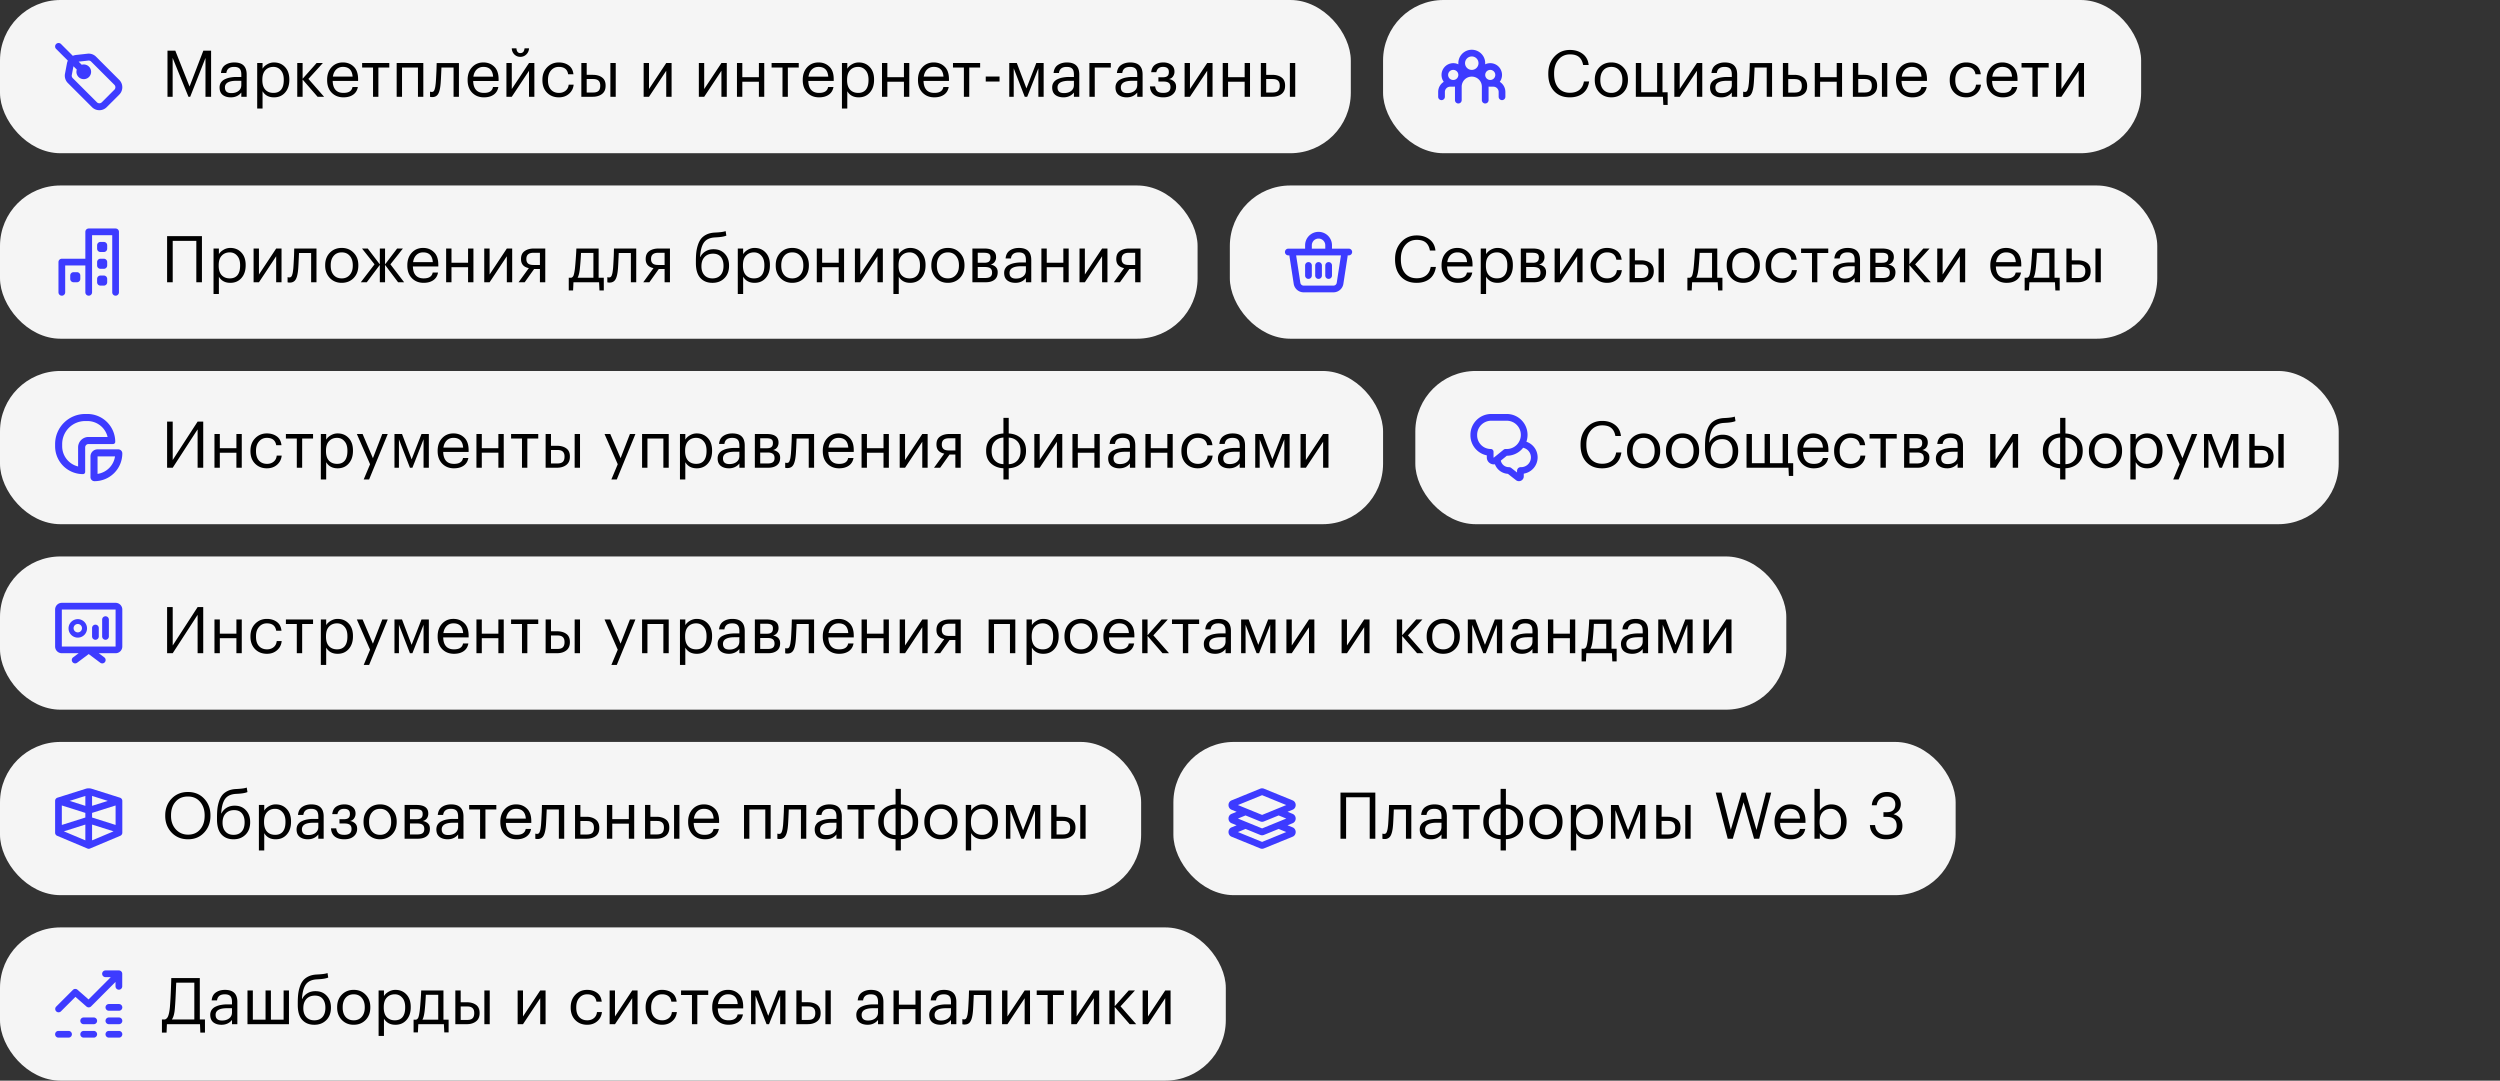 <?xml version="1.0" encoding="UTF-8"?> <svg xmlns="http://www.w3.org/2000/svg" width="620" height="268" fill="none"><rect width="100%" height="100%" fill="#333333" stroke="none"/><rect width="335" height="38" fill="#F5F5F5" rx="15"></rect><path fill="#3D3BFF" fill-rule="evenodd" d="M13.918 10.918a.86.86 0 0 1 1.215 0l2.93 2.931q.37-.17.788-.217l2.858-.317a2.58 2.58 0 0 1 2.106.739l5.764 5.763a2.577 2.577 0 0 1 0 3.644l-3.118 3.117a2.577 2.577 0 0 1-3.644 0l-5.99-5.989a2.58 2.58 0 0 1-.71-2.3l.486-2.574q.069-.357.226-.672l-2.91-2.91a.86.86 0 0 1 0-1.215m5.122 6.336-.824-.823-.41 2.177a.86.86 0 0 0 .237.767l5.99 5.989a.86.86 0 0 0 1.214 0l3.117-3.117a.86.86 0 0 0 0-1.215L22.6 15.268a.86.86 0 0 0-.702-.246l-2.395.266.771.771a1.821 1.821 0 1 1-1.234 1.195" clip-rule="evenodd"></path><path fill="#000" d="M41.536 12.56h1.936l3.536 8.912 3.424-8.912h1.92V24H50.96v-9.632L47.168 24h-.432l-3.92-9.632V24h-1.28zm15.703 11.584q-1.232 0-2.016-.608-.768-.624-.768-1.856 0-.689.336-1.2a2.3 2.3 0 0 1 .96-.816 4.9 4.9 0 0 1 1.328-.432 8 8 0 0 1 1.568-.144h1.2v-.608q0-1.008-.416-1.44-.416-.448-1.376-.448-1.728 0-1.92 1.504h-1.328q.128-1.344 1.04-1.968.928-.64 2.272-.64 3.057 0 3.056 2.992V24h-1.328v-1.056q-.96 1.2-2.608 1.2m.128-1.056q1.089 0 1.776-.528.704-.544.704-1.488v-1.04h-1.152q-2.912 0-2.912 1.648 0 1.408 1.584 1.408m6.417-7.456h1.328v1.408q.368-.64 1.152-1.088a3.24 3.24 0 0 1 1.68-.464q1.68 0 2.736 1.136 1.072 1.136 1.072 3.072v.128q0 1.936-1.056 3.136-1.04 1.185-2.752 1.184-1.92 0-2.832-1.52v4.288h-1.328zm4.032 7.408q1.248 0 1.904-.8.656-.816.656-2.352v-.128q0-1.52-.736-2.336-.72-.832-1.84-.832-1.216 0-1.984.816-.752.8-.752 2.352v.128q0 1.552.736 2.352.751.8 2.016.8m7.231-3.312V24h-1.328v-8.368h1.328v3.904l3.472-3.904h1.552l-3.584 3.936L80.375 24h-1.616zm10.13 4.416q-1.792 0-2.928-1.168-1.12-1.169-1.12-3.072v-.128q0-1.888 1.087-3.088 1.105-1.2 2.833-1.2 1.6 0 2.671 1.04 1.088 1.024 1.088 3.12v.432h-6.304q.096 2.96 2.688 2.96 1.969 0 2.225-1.456h1.328q-.225 1.248-1.169 1.904t-2.4.656m2.271-5.136q-.175-2.415-2.4-2.416-1.008 0-1.663.64-.657.64-.833 1.776zm9.096-2.256H93.84V24h-1.328v-7.248h-2.704v-1.12h6.736zm7.111 0h-3.952V24h-1.328v-8.368h6.608V24h-1.328zm5.617 4.016q-.144 1.728-.608 2.528-.464.784-1.456.784-.209 0-.432-.032l-.128-.048v-1.264l.112.032q.16.032.336.032a.6.6 0 0 0 .416-.144q.176-.16.272-.496a4 4 0 0 0 .16-.624q.048-.304.112-.848.065-.576.192-3.264l.048-1.792h5.52V24h-1.328v-7.248h-3.008q-.144 3.456-.208 4.016m10.748 3.376q-1.791 0-2.928-1.168-1.12-1.169-1.12-3.072v-.128q0-1.888 1.088-3.088 1.104-1.2 2.832-1.2 1.6 0 2.672 1.04 1.089 1.024 1.088 3.12v.432h-6.304q.096 2.96 2.688 2.96 1.968 0 2.224-1.456h1.328q-.223 1.248-1.168 1.904-.944.656-2.4.656m2.272-5.136q-.175-2.415-2.4-2.416-1.008 0-1.664.64t-.832 1.776zm6.742-4.912a2.03 2.03 0 0 1-1.472-.592q-.608-.608-.64-1.52h1.152q.096 1.185.96 1.184.943 0 1.056-1.184h1.12q-.064.912-.688 1.52a2.05 2.05 0 0 1-1.488.592M125.594 24v-8.368h1.328v6.448l4.272-6.448h1.328V24h-1.328v-6.448L126.922 24zm13.021.144q-1.792 0-2.944-1.152-1.152-1.168-1.152-3.088v-.128q0-1.888 1.168-3.088 1.184-1.2 2.896-1.2 1.44 0 2.448.72 1.008.704 1.184 2.208h-1.312q-.288-1.824-2.32-1.824a2.46 2.46 0 0 0-1.936.88q-.752.864-.752 2.304v.128q0 1.504.736 2.32.752.816 2 .816.944 0 1.616-.528.688-.545.784-1.52h1.232q-.127 1.376-1.152 2.272-1.008.88-2.496.88m12.757-8.512h1.328V24h-1.328zm-7.2 0h1.328v2.928h1.488q1.423 0 2.304.64.896.64.896 2.016v.048q0 1.36-.896 2.048-.895.688-2.304.688h-2.816zm2.896 7.312q.944 0 1.36-.4.432-.416.432-1.28v-.048q0-.8-.416-1.2-.416-.416-1.376-.416H145.5v3.344zM159.625 24v-8.368h1.328v6.448l4.272-6.448h1.328V24h-1.328v-6.448L160.953 24zm13.688 0v-8.368h1.328v6.448l4.272-6.448h1.328V24h-1.328v-6.448L174.641 24zm14.893-3.728h-4.112V24h-1.328v-8.368h1.328v3.52h4.112v-3.52h1.328V24h-1.328zm9.885-3.52h-2.704V24h-1.328v-7.248h-2.704v-1.12h6.736zm5.039 7.392q-1.792 0-2.928-1.168-1.12-1.169-1.12-3.072v-.128q0-1.888 1.088-3.088 1.104-1.2 2.832-1.2 1.6 0 2.672 1.04 1.088 1.024 1.088 3.12v.432h-6.304q.096 2.96 2.688 2.96 1.968 0 2.224-1.456h1.328q-.225 1.248-1.168 1.904-.945.656-2.4.656m2.272-5.136q-.177-2.415-2.4-2.416-1.008 0-1.664.64-.657.64-.832 1.776zm3.397-3.376h1.328v1.408q.369-.64 1.152-1.088a3.25 3.25 0 0 1 1.68-.464q1.68 0 2.736 1.136 1.072 1.136 1.072 3.072v.128q0 1.936-1.056 3.136-1.04 1.185-2.752 1.184-1.92 0-2.832-1.52v4.288h-1.328zm4.032 7.408q1.248 0 1.904-.8.656-.816.656-2.352v-.128q0-1.52-.736-2.336-.72-.832-1.84-.832-1.216 0-1.984.816-.752.8-.752 2.352v.128q0 1.552.736 2.352.753.8 2.016.8m11.344-2.768h-4.112V24h-1.328v-8.368h1.328v3.52h4.112v-3.52h1.328V24h-1.328zm7.533 3.872q-1.792 0-2.928-1.168-1.12-1.169-1.12-3.072v-.128q0-1.888 1.088-3.088 1.104-1.2 2.832-1.2 1.6 0 2.672 1.04 1.088 1.024 1.088 3.12v.432h-6.304q.096 2.96 2.688 2.96 1.968 0 2.224-1.456h1.328q-.225 1.248-1.168 1.904-.945.656-2.4.656m2.272-5.136q-.177-2.415-2.4-2.416-1.008 0-1.664.64-.657.64-.832 1.776zm9.095-2.256h-2.704V24h-1.328v-7.248h-2.704v-1.12h6.736zm1.387 2.224h3.424v1.248h-3.424zm6.94-2.032V24h-1.104v-8.368h1.872l2.384 6.288 2.448-6.288h1.824V24h-1.312v-7.056L254.746 24h-.608zm12.322 7.2q-1.233 0-2.016-.608-.768-.624-.768-1.856 0-.689.336-1.2.351-.528.96-.816a4.9 4.9 0 0 1 1.328-.432 8 8 0 0 1 1.568-.144h1.2v-.608q0-1.008-.416-1.44-.416-.448-1.376-.448-1.728 0-1.92 1.504h-1.328q.128-1.344 1.04-1.968.928-.64 2.272-.64 3.056 0 3.056 2.992V24h-1.328v-1.056q-.96 1.2-2.608 1.2m.128-1.056q1.087 0 1.776-.528.704-.544.704-1.488v-1.04h-1.152q-2.913 0-2.912 1.648 0 1.408 1.584 1.408m7.648-6.336V24h-1.328v-8.368h5.312v1.12zm7.927 7.392q-1.233 0-2.016-.608-.768-.624-.768-1.856 0-.689.336-1.2.351-.528.96-.816a4.9 4.9 0 0 1 1.328-.432 8 8 0 0 1 1.568-.144h1.2v-.608q0-1.008-.416-1.44-.417-.448-1.376-.448-1.728 0-1.92 1.504h-1.328q.128-1.344 1.04-1.968.927-.64 2.272-.64 3.056 0 3.056 2.992V24h-1.328v-1.056q-.96 1.2-2.608 1.2m.128-1.056q1.088 0 1.776-.528.704-.544.704-1.488v-1.04h-1.152q-2.913 0-2.912 1.648 0 1.408 1.584 1.408m11.712-5.28q0 .624-.368 1.152-.351.512-1.008.64.816.144 1.296.624t.48 1.264v.048q0 1.168-.864 1.888-.847.72-2.32.72-1.52 0-2.384-.704-.848-.72-.912-2.016h1.296q.096.8.544 1.216.465.4 1.456.4 1.792 0 1.792-1.424v-.048q0-.704-.432-1.024-.416-.32-1.296-.32h-1.264v-1.056h1.04q.833 0 1.184-.304.368-.304.368-.992v-.048q0-1.232-1.44-1.232-1.392 0-1.664 1.312h-1.28q.144-1.264.96-1.84.832-.576 2.064-.576 1.185 0 1.968.608.784.593.784 1.664zM293.782 24v-8.368h1.328v6.448l4.272-6.448h1.328V24h-1.328v-6.448L295.11 24zm14.893-3.728h-4.112V24h-1.328v-8.368h1.328v3.52h4.112v-3.52h1.328V24h-1.328zm11.213-4.64h1.328V24h-1.328zm-7.2 0h1.328v2.928h1.488q1.423 0 2.304.64.896.64.896 2.016v.048q0 1.36-.896 2.048-.897.688-2.304.688h-2.816zm2.896 7.312q.943 0 1.36-.4.432-.416.432-1.28v-.048q0-.8-.416-1.2-.417-.416-1.376-.416h-1.568v3.344z"></path><rect width="188" height="38" x="343" fill="#F5F5F5" rx="15"></rect><path fill="#3D3BFF" fill-rule="evenodd" d="M365 19a2.5 2.5 0 0 0-2.5 2.5v3.333a.833.833 0 1 1-1.667 0V21.47a3 3 0 0 1-.688.018 1 1 0 0 1-.145.012h-.357a1.31 1.31 0 0 0-1.31 1.31V24a.833.833 0 1 1-1.666 0v-1.19c0-1.06.553-1.99 1.386-2.517a2.917 2.917 0 0 1 3.626-4.34 3.333 3.333 0 1 1 6.642 0 2.917 2.917 0 0 1 3.626 4.34 2.97 2.97 0 0 1 1.386 2.517V24a.833.833 0 1 1-1.666 0v-1.19a1.31 1.31 0 0 0-1.31-1.31H370a1 1 0 0 1-.145-.012 3 3 0 0 1-.688-.017v3.362a.833.833 0 0 1-1.667 0V21.5A2.5 2.5 0 0 0 365 19m0-1.666a1.667 1.667 0 1 1 0-3.335 1.667 1.667 0 0 1 0 3.335m-4.583 0a1.25 1.25 0 1 0 0 2.499 1.25 1.25 0 0 0 0-2.5m9.166 0a1.25 1.25 0 1 0 0 2.5 1.25 1.25 0 0 0 0-2.5" clip-rule="evenodd"></path><path fill="#000" d="M389.32 24.144q-2.48 0-3.92-1.568-1.424-1.568-1.424-4.224v-.128q0-2.544 1.52-4.192t3.856-1.648q1.872 0 3.152.976 1.296.975 1.488 2.768h-1.376q-.24-1.328-1.024-1.984-.768-.656-2.224-.656-1.776 0-2.864 1.296-1.088 1.28-1.088 3.424v.128q0 2.192 1.04 3.44 1.056 1.232 2.896 1.232 1.424 0 2.32-.704.912-.72 1.136-2.096h1.296q-.288 1.936-1.552 2.944-1.264.992-3.232.992m10.296-1.104q1.248 0 1.984-.864.752-.864.752-2.288v-.112q0-1.455-.752-2.32-.736-.864-1.984-.864-1.265 0-2 .864t-.736 2.304v.128q0 1.456.72 2.304.735.848 2.016.848m-.016 1.104q-1.776 0-2.944-1.2-1.152-1.216-1.152-3.056v-.128q0-1.872 1.152-3.072 1.167-1.2 2.96-1.2t2.944 1.2q1.167 1.185 1.167 3.056v.128q0 1.888-1.167 3.088-1.169 1.185-2.96 1.184m12.904 1.888L412.408 24h-6.72v-8.368h1.328v7.248h3.952v-7.248h1.328v7.248h1.28v3.152zM415.235 24v-8.368h1.328v6.448l4.272-6.448h1.328V24h-1.328v-6.448L416.563 24zm11.645.144q-1.233 0-2.016-.608-.768-.624-.768-1.856 0-.689.336-1.2.351-.528.96-.816a4.9 4.9 0 0 1 1.328-.432 8 8 0 0 1 1.568-.144h1.2v-.608q0-1.008-.416-1.44-.416-.448-1.376-.448-1.728 0-1.92 1.504h-1.328q.128-1.344 1.04-1.968.927-.64 2.272-.64 3.056 0 3.056 2.992V24h-1.328v-1.056q-.96 1.2-2.608 1.2m.128-1.056q1.088 0 1.776-.528.704-.544.704-1.488v-1.04h-1.152q-2.912 0-2.912 1.648 0 1.408 1.584 1.408m7.92-2.32q-.144 1.728-.608 2.528-.463.784-1.456.784-.207 0-.432-.032l-.128-.048v-1.264l.112.032q.16.032.336.032.257 0 .416-.144.177-.16.272-.496a4 4 0 0 0 .16-.624q.048-.304.112-.848.065-.576.192-3.264l.048-1.792h5.52V24h-1.328v-7.248h-3.008q-.144 3.456-.208 4.016m7.229-5.136h1.328v2.928h1.488q1.407 0 2.304.688t.896 2.048v.048q0 1.376-.896 2.016-.88.64-2.304.64h-2.816zm2.896 7.328q.96 0 1.376-.4.416-.416.416-1.216v-.048q0-.864-.432-1.264-.417-.416-1.36-.416h-1.568v3.344zm10.45-2.688h-4.112V24h-1.328v-8.368h1.328v3.52h4.112v-3.52h1.328V24h-1.328zm11.213-4.64h1.328V24h-1.328zm-7.2 0h1.328v2.928h1.488q1.423 0 2.304.64.896.64.896 2.016v.048q0 1.36-.896 2.048-.895.688-2.304.688h-2.816zm2.896 7.312q.944 0 1.36-.4.432-.416.432-1.28v-.048q0-.8-.416-1.2-.416-.416-1.376-.416h-1.568v3.344zm11.843 1.2q-1.793 0-2.928-1.168-1.12-1.169-1.12-3.072v-.128q0-1.888 1.088-3.088 1.104-1.2 2.832-1.2 1.6 0 2.672 1.04 1.088 1.024 1.088 3.12v.432h-6.304q.096 2.96 2.688 2.96 1.968 0 2.224-1.456h1.328q-.225 1.248-1.168 1.904-.945.656-2.4.656m2.272-5.136q-.177-2.415-2.4-2.416-1.008 0-1.664.64-.657.64-.832 1.776zm11.104 5.136q-1.792 0-2.944-1.152-1.152-1.168-1.152-3.088v-.128q0-1.888 1.168-3.088 1.183-1.2 2.896-1.2 1.44 0 2.448.72 1.007.704 1.184 2.208h-1.312q-.288-1.824-2.32-1.824a2.46 2.46 0 0 0-1.936.88q-.753.864-.752 2.304v.128q0 1.504.736 2.32.752.816 2 .816.944 0 1.616-.528.688-.545.784-1.52h1.232q-.129 1.376-1.152 2.272-1.008.88-2.496.88m9.077 0q-1.792 0-2.928-1.168-1.12-1.169-1.12-3.072v-.128q0-1.888 1.088-3.088 1.104-1.2 2.832-1.2 1.6 0 2.672 1.04 1.088 1.024 1.088 3.12v.432h-6.304q.096 2.96 2.688 2.96 1.968 0 2.224-1.456h1.328q-.225 1.248-1.168 1.904-.945.656-2.4.656m2.272-5.136q-.177-2.415-2.4-2.416-1.008 0-1.664.64-.657.64-.832 1.776zm9.095-2.256h-2.704V24h-1.328v-7.248h-2.704v-1.12h6.736zM509.907 24v-8.368h1.328v6.448l4.272-6.448h1.328V24h-1.328v-6.448L511.235 24z"></path><rect width="297" height="38" y="46" fill="#F5F5F5" rx="15"></rect><path fill="#3D3BFF" fill-rule="evenodd" d="M28.667 56.667c.46 0 .833.373.833.833v15a.833.833 0 1 1-1.667 0V58.333h-5V72.5a.833.833 0 1 1-1.666 0v-6.667h-5V72.5a.833.833 0 1 1-1.667 0V65c0-.46.373-.834.833-.834h5.834V57.5c0-.46.373-.834.833-.834zM25.75 60c.46 0 .833.373.833.833v.834c0 .46-.373.833-.833.833h-.833a.833.833 0 0 1-.834-.834v-.833c0-.46.373-.833.834-.833zm.833 5a.833.833 0 0 0-.833-.834h-.833a.833.833 0 0 0-.834.834v.833c0 .46.373.834.834.834h.833c.46 0 .833-.374.833-.834zm-.833 3.333c.46 0 .833.373.833.834V70c0 .46-.373.833-.833.833h-.833a.833.833 0 0 1-.834-.833v-.834c0-.46.373-.833.834-.833zm-6.667-.833c.46 0 .834.373.834.833v.834c0 .46-.373.833-.834.833h-.833a.833.833 0 0 1-.833-.834v-.833c0-.46.373-.833.833-.833z" clip-rule="evenodd"></path><path fill="#000" d="M48.688 59.728h-5.856V70H41.44V58.56h8.64V70h-1.392zm4.268 1.904h1.328v1.408q.367-.64 1.152-1.088a3.24 3.24 0 0 1 1.68-.464q1.68 0 2.736 1.136 1.072 1.136 1.072 3.072v.128q0 1.936-1.056 3.136-1.04 1.185-2.752 1.184-1.92 0-2.832-1.52v4.288h-1.328zm4.032 7.408q1.248 0 1.904-.8.656-.816.656-2.352v-.128q0-1.52-.736-2.336-.72-.832-1.84-.832-1.216 0-1.984.816-.753.8-.752 2.352v.128q0 1.553.736 2.352.752.8 2.016.8m5.903.96v-8.368h1.328v6.448l4.272-6.448h1.328V70H68.49v-6.448L64.219 70zm11.053-3.232q-.144 1.728-.608 2.528-.465.784-1.456.784a3 3 0 0 1-.432-.032L71.32 70v-1.264l.112.032q.16.032.336.032.256 0 .416-.144.176-.16.272-.496.112-.336.16-.624.048-.304.112-.848.064-.576.192-3.264l.048-1.792h5.52V70H77.16v-7.248h-3.008q-.144 3.456-.208 4.016m10.812 2.272q1.248 0 1.984-.864.752-.864.752-2.288v-.112q0-1.455-.752-2.32-.735-.864-1.984-.864-1.265 0-2 .864t-.736 2.304v.128q0 1.456.72 2.304.736.848 2.016.848m-.016 1.104q-1.776 0-2.944-1.2-1.152-1.216-1.152-3.056v-.128q0-1.872 1.152-3.072 1.168-1.2 2.96-1.2t2.944 1.2q1.168 1.185 1.168 3.056v.128q0 1.888-1.168 3.088-1.168 1.185-2.96 1.184m9.456-4.448L90.964 70h-1.488l3.408-4.448-3.104-3.92h1.424l2.992 3.936v-3.936h1.296v3.936l2.992-3.936h1.44l-3.104 3.92L100.228 70h-1.504l-3.232-4.304V70h-1.296zm10.871 4.448q-1.793 0-2.928-1.168-1.12-1.168-1.12-3.072v-.128q0-1.888 1.088-3.088 1.104-1.2 2.832-1.2 1.6 0 2.672 1.04 1.088 1.025 1.088 3.12v.432h-6.304q.096 2.96 2.688 2.96 1.968 0 2.224-1.456h1.328q-.224 1.248-1.168 1.904t-2.4.656m2.272-5.136q-.175-2.415-2.4-2.416-1.008 0-1.664.64t-.832 1.776zm8.742 1.264h-4.112V70h-1.328v-8.368h1.328v3.52h4.112v-3.52h1.328V70h-1.328zM120.094 70v-8.368h1.328v6.448l4.272-6.448h1.328V70h-1.328v-6.448L121.422 70zm12.237-7.312q-1.792 0-1.792 1.52v.048q0 .72.416 1.088t1.376.368h1.568v-3.024zM130.123 70h-1.52l2.544-3.504q-1.936-.4-1.936-2.24v-.048q0-1.312.896-1.936.895-.64 2.304-.64h2.816V70h-1.328v-3.28h-1.44zm13.666-3.232q-.177 1.471-.544 2.112h3.92v-6.16h-3.072a63 63 0 0 1-.304 4.048m-1.664 5.264h-1.072V68.88h.592q.447-.112.624-.64.175-.544.304-1.552.144-1.296.272-3.264a51 51 0 0 0 .096-1.792h5.52v7.248h1.28v3.152h-1.072L148.573 70h-6.352zm11.116-5.264q-.144 1.728-.608 2.528-.464.784-1.456.784-.209 0-.432-.032l-.128-.048v-1.264l.112.032q.16.032.336.032a.6.6 0 0 0 .416-.144q.176-.16.272-.496a4 4 0 0 0 .16-.624q.048-.304.112-.848.065-.576.192-3.264l.048-1.792h5.52V70h-1.328v-7.248h-3.008q-.144 3.456-.208 4.016m10.012-4.08q-1.792 0-1.792 1.52v.048q0 .72.416 1.088t1.376.368h1.568v-3.024zM161.045 70h-1.52l2.544-3.504q-1.936-.4-1.936-2.24v-.048q0-1.312.896-1.936.896-.64 2.304-.64h2.816V70h-1.328v-3.28h-1.44zm15.633.144q-1.888 0-2.992-1.216t-1.104-3.696v-.512q0-1.184.096-2.096a9 9 0 0 1 .4-1.856q.305-.945.8-1.568.497-.624 1.344-1.04.864-.416 2.032-.48l.32-.016q1.76-.096 2.384-.352l.176 1.12q-.816.352-2.544.432l-.24.016q-1.935.096-2.768 1.264-.816 1.152-.96 3.584h.064a3.3 3.3 0 0 1 1.28-1.392q.864-.528 2-.528 1.745 0 2.784 1.136 1.056 1.12 1.056 2.912v.064q0 1.936-1.168 3.088-1.151 1.136-2.96 1.136m-2-1.92q.737.816 2.016.816 1.28 0 2-.8.736-.816.736-2.304v-.032q0-1.392-.672-2.192-.656-.8-1.92-.8-1.327 0-2.112.832-.768.832-.768 2.272v.032q0 1.36.72 2.176m8.293-6.592h1.328v1.408q.369-.64 1.152-1.088a3.25 3.25 0 0 1 1.68-.464q1.68 0 2.736 1.136 1.072 1.136 1.072 3.072v.128q0 1.936-1.056 3.136-1.04 1.185-2.752 1.184-1.92 0-2.832-1.52v4.288h-1.328zm4.032 7.408q1.248 0 1.904-.8.656-.816.656-2.352v-.128q0-1.52-.736-2.336-.72-.832-1.84-.832-1.215 0-1.984.816-.752.8-.752 2.352v.128q0 1.553.736 2.352.753.8 2.016.8m9.488 0q1.248 0 1.984-.864.752-.864.752-2.288v-.112q0-1.455-.752-2.32-.736-.864-1.984-.864-1.265 0-2 .864t-.736 2.304v.128q0 1.456.72 2.304.735.848 2.016.848m-.016 1.104q-1.776 0-2.944-1.2-1.152-1.216-1.152-3.056v-.128q0-1.872 1.152-3.072 1.167-1.2 2.96-1.2t2.944 1.2q1.167 1.185 1.167 3.056v.128q0 1.888-1.167 3.088-1.169 1.185-2.96 1.184m11.528-3.872h-4.112V70h-1.328v-8.368h1.328v3.52h4.112v-3.52h1.328V70h-1.328zM212.016 70v-8.368h1.328v6.448l4.272-6.448h1.328V70h-1.328v-6.448L213.344 70zm9.549-8.368h1.328v1.408q.368-.64 1.152-1.088a3.25 3.25 0 0 1 1.68-.464q1.68 0 2.736 1.136 1.072 1.136 1.072 3.072v.128q0 1.936-1.056 3.136-1.04 1.185-2.752 1.184-1.92 0-2.832-1.52v4.288h-1.328zm4.032 7.408q1.248 0 1.904-.8.656-.816.656-2.352v-.128q0-1.52-.736-2.336-.72-.832-1.84-.832-1.216 0-1.984.816-.752.8-.752 2.352v.128q0 1.553.736 2.352.751.8 2.016.8m9.487 0q1.249 0 1.984-.864.752-.864.752-2.288v-.112q0-1.455-.752-2.32-.735-.864-1.984-.864-1.263 0-2 .864-.736.864-.736 2.304v.128q0 1.456.72 2.304.737.848 2.016.848m-.016 1.104q-1.776 0-2.944-1.2-1.152-1.216-1.152-3.056v-.128q0-1.872 1.152-3.072 1.169-1.2 2.96-1.2 1.792 0 2.944 1.2 1.168 1.185 1.168 3.056v.128q0 1.888-1.168 3.088-1.167 1.185-2.96 1.184m6.089-8.512h2.928q2.943 0 2.944 2.128v.048a2 2 0 0 1-.336 1.12q-.336.496-1.008.672 1.744.384 1.744 1.888v.048q0 1.216-.8 1.84-.785.624-2.192.624h-3.28zm1.328 1.056v2.48h1.6q.831 0 1.184-.304.368-.304.368-.992v-.048q0-.64-.384-.88-.368-.255-1.184-.256zm0 3.536v2.72h1.824q.879 0 1.296-.304.432-.32.432-1.024v-.048q0-.704-.432-1.024-.417-.32-1.296-.32zm9.332 3.92q-1.232 0-2.016-.608-.768-.624-.768-1.856 0-.689.336-1.2.352-.528.96-.816a4.9 4.9 0 0 1 1.328-.432 8 8 0 0 1 1.568-.144h1.2v-.608q0-1.008-.416-1.44-.416-.448-1.376-.448-1.728 0-1.92 1.504h-1.328q.129-1.344 1.04-1.968.928-.64 2.272-.64 3.057 0 3.056 2.992V70h-1.328v-1.056q-.96 1.2-2.608 1.2m.128-1.056q1.089 0 1.776-.528.704-.544.704-1.488v-1.04h-1.152q-2.912 0-2.912 1.648 0 1.408 1.584 1.408m11.761-2.816h-4.112V70h-1.328v-8.368h1.328v3.52h4.112v-3.52h1.328V70h-1.328zM267.719 70v-8.368h1.328v6.448l4.272-6.448h1.328V70h-1.328v-6.448L269.047 70zm12.237-7.312q-1.792 0-1.792 1.52v.048q0 .72.416 1.088t1.376.368h1.568v-3.024zM277.748 70h-1.52l2.544-3.504q-1.936-.4-1.936-2.24v-.048q0-1.312.896-1.936.896-.64 2.304-.64h2.816V70h-1.328v-3.28h-1.44z"></path><rect width="230" height="38" x="305" y="46" fill="#F5F5F5" rx="15"></rect><path fill="#3D3BFF" fill-rule="evenodd" d="M321.443 63.333h11.114l-1.045 6.794a.83.83 0 0 1-.823.706h-7.378a.83.83 0 0 1-.823-.706zm8.89-2.5v.834h4.167a.833.833 0 0 1 0 1.666h-.276q0 .125-.019.254l-1.046 6.793a2.5 2.5 0 0 1-2.47 2.12h-7.378a2.5 2.5 0 0 1-2.47-2.12l-1.046-6.793a2 2 0 0 1-.019-.254h-.276a.833.833 0 0 1 0-1.666h4.167v-.834a3.333 3.333 0 1 1 6.666 0m-5 0v.834h3.334v-.834a1.667 1.667 0 0 0-3.334 0M327 69.167a.833.833 0 0 1-.833-.834v-2.5a.833.833 0 1 1 1.666 0v2.5c0 .46-.373.834-.833.834m-3.333-.834a.833.833 0 1 0 1.666 0v-2.5a.833.833 0 1 0-1.666 0zm5 0a.833.833 0 1 0 1.666 0v-2.5a.833.833 0 1 0-1.666 0z" clip-rule="evenodd"></path><path fill="#000" d="M351.32 70.144q-2.48 0-3.92-1.568-1.424-1.567-1.424-4.224v-.128q0-2.544 1.52-4.192t3.856-1.648q1.872 0 3.152.976 1.296.975 1.488 2.768h-1.376q-.24-1.328-1.024-1.984-.768-.656-2.224-.656-1.776 0-2.864 1.296-1.088 1.28-1.088 3.424v.128q0 2.192 1.04 3.44 1.056 1.232 2.896 1.232 1.424 0 2.32-.704.912-.72 1.136-2.096h1.296q-.288 1.936-1.552 2.944-1.264.992-3.232.992m10.232 0q-1.793 0-2.928-1.168-1.12-1.168-1.12-3.072v-.128q0-1.888 1.088-3.088 1.104-1.2 2.832-1.2 1.6 0 2.672 1.04 1.088 1.025 1.088 3.12v.432h-6.304q.096 2.96 2.688 2.96 1.968 0 2.224-1.456h1.328q-.225 1.248-1.168 1.904-.945.656-2.4.656m2.272-5.136q-.177-2.415-2.4-2.416-1.008 0-1.664.64-.657.64-.832 1.776zm3.397-3.376h1.328v1.408q.369-.64 1.152-1.088a3.25 3.25 0 0 1 1.68-.464q1.68 0 2.736 1.136 1.072 1.136 1.072 3.072v.128q0 1.936-1.056 3.136-1.04 1.185-2.752 1.184-1.92 0-2.832-1.52v4.288h-1.328zm4.032 7.408q1.248 0 1.904-.8.656-.816.656-2.352v-.128q0-1.52-.736-2.336-.72-.832-1.84-.832-1.216 0-1.984.816-.752.8-.752 2.352v.128q0 1.553.736 2.352.753.8 2.016.8m5.904-7.408h2.928q2.943 0 2.944 2.128v.048a2 2 0 0 1-.336 1.12q-.336.496-1.008.672 1.743.384 1.744 1.888v.048q0 1.216-.8 1.84-.785.624-2.192.624h-3.28zm1.328 1.056v2.48h1.6q.831 0 1.184-.304.368-.304.368-.992v-.048q0-.64-.384-.88-.368-.255-1.184-.256zm0 3.536v2.72h1.824q.879 0 1.296-.304.432-.32.432-1.024v-.048q0-.704-.432-1.024-.417-.32-1.296-.32zM385.547 70v-8.368h1.328v6.448l4.272-6.448h1.328V70h-1.328v-6.448L386.875 70zm13.021.144q-1.792 0-2.944-1.152-1.152-1.168-1.152-3.088v-.128q0-1.888 1.168-3.088 1.185-1.2 2.896-1.2 1.44 0 2.448.72 1.008.704 1.184 2.208h-1.312q-.288-1.824-2.32-1.824-1.168 0-1.936.88-.752.864-.752 2.304v.128q0 1.504.736 2.32.752.816 2 .816.945 0 1.616-.528.688-.545.784-1.52h1.232q-.128 1.376-1.152 2.272-1.008.88-2.496.88m12.757-8.512h1.328V70h-1.328zm-7.2 0h1.328v2.928h1.488q1.425 0 2.304.64.896.64.896 2.016v.048q0 1.36-.896 2.048t-2.304.688h-2.816zm2.896 7.312q.945 0 1.36-.4.432-.416.432-1.28v-.048q0-.8-.416-1.2-.416-.416-1.376-.416h-1.568v3.344zm14.189-2.176q-.175 1.471-.544 2.112h3.92v-6.16h-3.072a61 61 0 0 1-.304 4.048m-1.664 5.264h-1.072V68.88h.592q.448-.112.624-.64.177-.544.304-1.552.144-1.296.272-3.264.065-.88.096-1.792h5.52v7.248h1.28v3.152h-1.072L425.994 70h-6.352zm12.788-2.992q1.249 0 1.984-.864.753-.864.752-2.288v-.112q0-1.455-.752-2.32-.736-.864-1.984-.864-1.263 0-2 .864-.736.864-.736 2.304v.128q0 1.456.72 2.304.736.848 2.016.848m-.016 1.104q-1.776 0-2.944-1.2-1.152-1.216-1.152-3.056v-.128q0-1.872 1.152-3.072 1.169-1.2 2.96-1.2 1.792 0 2.944 1.2 1.168 1.185 1.168 3.056v.128q0 1.888-1.168 3.088-1.167 1.185-2.96 1.184m9.657 0q-1.792 0-2.944-1.152-1.152-1.168-1.152-3.088v-.128q0-1.888 1.168-3.088 1.183-1.2 2.896-1.2 1.44 0 2.448.72 1.007.704 1.184 2.208h-1.312q-.288-1.824-2.32-1.824a2.46 2.46 0 0 0-1.936.88q-.753.864-.752 2.304v.128q0 1.504.736 2.32.752.816 2 .816.944 0 1.616-.528.688-.545.784-1.52h1.232q-.129 1.376-1.152 2.272-1.008.88-2.496.88m11.429-7.392H450.7V70h-1.328v-7.248h-2.704v-1.12h6.736zm3.945 7.392q-1.233 0-2.016-.608-.768-.624-.768-1.856 0-.689.336-1.2.351-.528.96-.816a4.9 4.9 0 0 1 1.328-.432 8 8 0 0 1 1.568-.144h1.2v-.608q0-1.008-.416-1.44-.416-.448-1.376-.448-1.728 0-1.92 1.504h-1.328q.128-1.344 1.04-1.968.927-.64 2.272-.64 3.056 0 3.056 2.992V70h-1.328v-1.056q-.96 1.2-2.608 1.2m.128-1.056q1.088 0 1.776-.528.704-.544.704-1.488v-1.04h-1.152q-2.913 0-2.912 1.648 0 1.408 1.584 1.408m6.32-7.456h2.928q2.944 0 2.944 2.128v.048a2 2 0 0 1-.336 1.12q-.336.496-1.008.672 1.744.384 1.744 1.888v.048q0 1.216-.8 1.84-.784.624-2.192.624h-3.28zm1.328 1.056v2.48h1.6q.832 0 1.184-.304.368-.304.368-.992v-.048q0-.64-.384-.88-.368-.255-1.184-.256zm0 3.536v2.72h1.824q.88 0 1.296-.304.432-.32.432-1.024v-.048q0-.704-.432-1.024-.416-.32-1.296-.32zm8.391-.496V70h-1.328v-8.368h1.328v3.904l3.472-3.904h1.552l-3.584 3.936L478.844 70h-1.616zM480.438 70v-8.368h1.328v6.448l4.272-6.448h1.328V70h-1.328v-6.448L481.766 70zm17.207.144q-1.791 0-2.928-1.168-1.12-1.168-1.12-3.072v-.128q0-1.888 1.088-3.088 1.104-1.2 2.832-1.2 1.6 0 2.672 1.04 1.089 1.025 1.088 3.12v.432h-6.304q.096 2.96 2.688 2.96 1.969 0 2.224-1.456h1.328q-.223 1.248-1.168 1.904-.943.656-2.4.656m2.272-5.136q-.175-2.415-2.4-2.416-1.008 0-1.664.64t-.832 1.776zm4.934 1.76q-.176 1.471-.544 2.112h3.92v-6.16h-3.072a62 62 0 0 1-.304 4.048m-1.664 5.264h-1.072V68.88h.592q.449-.112.624-.64.176-.544.304-1.552.144-1.296.272-3.264.065-.88.096-1.792h5.52v7.248h1.28v3.152h-1.072L509.635 70h-6.352zm16.482-10.4h1.328V70h-1.328zm-7.2 0h1.328v2.928h1.488q1.423 0 2.304.64.896.64.896 2.016v.048q0 1.36-.896 2.048-.895.688-2.304.688h-2.816zm2.896 7.312q.944 0 1.36-.4.432-.416.432-1.28v-.048q0-.8-.416-1.2-.416-.416-1.376-.416h-1.568v3.344z"></path><rect width="343" height="38" y="92" fill="#F5F5F5" rx="15"></rect><path fill="#3D3BFF" fill-rule="evenodd" d="M24.193 113.193h4.331a5.14 5.14 0 0 1-4.331 4.331zm6.14-.752c0-.554-.448-1.003-1.002-1.003h-5.138c-.969 0-1.754.786-1.754 1.755v5.138c0 .553.448 1.002 1.002 1.002a6.89 6.89 0 0 0 6.892-6.892m-14.912-1.766v-.552a5.7 5.7 0 0 1 5.702-5.702h.552a5.15 5.15 0 0 1 5.008 3.947h-4.732a2.583 2.583 0 0 0-2.583 2.583v4.732a5.15 5.15 0 0 1-3.947-5.008m-1.754-.552v.552a6.904 6.904 0 0 0 6.903 6.904.55.55 0 0 0 .553-.553v-6.075c0-.457.37-.828.828-.828h6.076a.553.553 0 0 0 .552-.553 6.903 6.903 0 0 0-6.904-6.903h-.552a7.456 7.456 0 0 0-7.456 7.456" clip-rule="evenodd"></path><path fill="#000" d="M41.44 116v-11.44h1.392v9.52l6.176-9.52H50.4V116h-1.392v-9.52L42.832 116zm17.188-3.728h-4.112V116h-1.328v-8.368h1.328v3.52h4.112v-3.52h1.328V116h-1.328zm7.58 3.872q-1.791 0-2.943-1.152-1.152-1.168-1.152-3.088v-.128q0-1.888 1.168-3.088 1.185-1.2 2.896-1.2 1.44 0 2.448.72 1.008.703 1.184 2.208h-1.312q-.288-1.824-2.32-1.824-1.168 0-1.936.88-.753.864-.752 2.304v.128q0 1.504.736 2.32.752.816 2 .816.945 0 1.616-.528.688-.544.784-1.52h1.232q-.128 1.376-1.152 2.272-1.008.88-2.496.88m11.43-7.392h-2.704V116h-1.328v-7.248h-2.704v-1.12h6.736zm1.927-1.12h1.328v1.408q.368-.64 1.152-1.088a3.25 3.25 0 0 1 1.68-.464q1.68 0 2.736 1.136 1.072 1.136 1.072 3.072v.128q0 1.936-1.056 3.136-1.04 1.184-2.752 1.184-1.92 0-2.832-1.52v4.288h-1.328zm4.032 7.408q1.248 0 1.904-.8.656-.816.656-2.352v-.128q0-1.52-.736-2.336-.72-.832-1.84-.832-1.216 0-1.984.816-.752.8-.752 2.352v.128q0 1.553.736 2.352.752.8 2.016.8m8.179.096-3.28-7.504h1.424l2.56 6 2.32-6h1.36l-4.624 11.28h-1.344zm7.157-6.192V116h-1.104v-8.368H99.7l2.384 6.288 2.448-6.288h1.824V116h-1.312v-7.056L102.277 116h-.608zm13.65 7.2q-1.793 0-2.928-1.168-1.12-1.168-1.12-3.072v-.128q0-1.888 1.088-3.088 1.104-1.2 2.832-1.2 1.6 0 2.672 1.04 1.088 1.025 1.088 3.12v.432h-6.304q.096 2.96 2.688 2.96 1.968 0 2.224-1.456h1.328q-.225 1.248-1.168 1.904-.945.656-2.4.656m2.272-5.136q-.177-2.416-2.4-2.416-1.008 0-1.664.64-.657.64-.832 1.776zm8.742 1.264h-4.112V116h-1.328v-8.368h1.328v3.52h4.112v-3.52h1.328V116h-1.328zm9.885-3.52h-2.704V116h-1.328v-7.248h-2.704v-1.12h6.736zm9.031-1.12h1.328V116h-1.328zm-7.2 0h1.328v2.928h1.488q1.424 0 2.304.64.896.64.896 2.016v.048q0 1.36-.896 2.048-.897.688-2.304.688h-2.816zm2.896 7.312q.943 0 1.36-.4.432-.416.432-1.28v-.048q0-.8-.416-1.2-.417-.416-1.376-.416h-1.568v3.344zm14.989.192-3.28-7.504h1.424l2.56 6 2.32-6h1.36l-4.624 11.28h-1.344zm11.317-6.384h-3.952V116h-1.328v-8.368h6.608V116h-1.328zm4.113-1.12h1.328v1.408q.367-.64 1.152-1.088a3.24 3.24 0 0 1 1.68-.464q1.68 0 2.736 1.136 1.071 1.136 1.071 3.072v.128q0 1.936-1.055 3.136-1.04 1.184-2.752 1.184-1.92 0-2.832-1.52v4.288h-1.328zm4.032 7.408q1.248 0 1.904-.8.656-.816.656-2.352v-.128q0-1.52-.736-2.336-.72-.832-1.84-.832-1.216 0-1.984.816-.753.8-.752 2.352v.128q0 1.553.736 2.352.752.8 2.016.8m8.095 1.104q-1.233 0-2.016-.608-.768-.624-.768-1.856 0-.689.336-1.2.351-.528.96-.816a4.8 4.8 0 0 1 1.328-.432 8 8 0 0 1 1.568-.144h1.2v-.608q0-1.008-.416-1.44-.416-.448-1.376-.448-1.728 0-1.92 1.504h-1.328q.128-1.344 1.04-1.968.928-.64 2.272-.64 3.056 0 3.056 2.992V116h-1.328v-1.056q-.96 1.2-2.608 1.2m.128-1.056q1.088 0 1.776-.528.704-.544.704-1.488v-1.04h-1.152q-2.912 0-2.912 1.648 0 1.408 1.584 1.408m6.32-7.456h2.928q2.944 0 2.944 2.128v.048a2 2 0 0 1-.336 1.12q-.336.496-1.008.672 1.744.384 1.744 1.888v.048q0 1.216-.8 1.84-.783.624-2.192.624h-3.28zm1.328 1.056v2.48h1.6q.833 0 1.184-.304.368-.304.368-.992v-.048q0-.64-.384-.88-.368-.256-1.184-.256zm0 3.536v2.72h1.824q.88 0 1.296-.304.432-.32.432-1.024v-.048q0-.704-.432-1.024-.416-.32-1.296-.32zm8.819.544q-.144 1.728-.608 2.528-.463.784-1.456.784a3 3 0 0 1-.432-.032l-.128-.048v-1.264l.112.032q.16.032.336.032.257 0 .416-.144.177-.16.272-.496a4 4 0 0 0 .16-.624q.048-.304.112-.848.064-.576.192-3.264l.048-1.792h5.52V116h-1.328v-7.248h-3.008q-.144 3.456-.208 4.016m10.748 3.376q-1.791 0-2.928-1.168-1.12-1.168-1.12-3.072v-.128q0-1.888 1.088-3.088 1.104-1.2 2.832-1.2 1.6 0 2.672 1.04 1.089 1.025 1.088 3.12v.432h-6.304q.096 2.96 2.688 2.96 1.969 0 2.224-1.456h1.328q-.223 1.248-1.168 1.904-.943.656-2.4.656m2.272-5.136q-.175-2.416-2.4-2.416-1.008 0-1.664.64t-.832 1.776zm8.742 1.264H215V116h-1.328v-8.368H215v3.52h4.112v-3.52h1.328V116h-1.328zm4.013 3.728v-8.368h1.328v6.448l4.272-6.448h1.328V116h-1.328v-6.448L224.453 116zm12.237-7.312q-1.791 0-1.792 1.52v.048q0 .72.416 1.088t1.376.368h1.568v-3.024zM233.154 116h-1.52l2.544-3.504q-1.935-.4-1.936-2.24v-.048q0-1.312.896-1.936.897-.64 2.304-.64h2.816V116h-1.328v-3.28h-1.44zm17.01-8.496q1.872.096 3.072 1.2 1.215 1.104 1.216 3.04v.128q0 1.952-1.2 3.056t-3.088 1.2v2.784h-1.312v-2.784q-1.873-.096-3.088-1.2-1.2-1.104-1.2-3.04v-.128q0-1.952 1.2-3.056t3.088-1.2v-3.872h1.312zm-1.312 1.008q-1.296.065-2.112.912-.816.832-.816 2.32v.112q0 1.52.816 2.368t2.112.88zm1.312 6.608q1.296-.032 2.112-.88.816-.864.816-2.352v-.112q0-1.536-.816-2.352-.801-.832-2.112-.896zm6.352.88v-8.368h1.328v6.448l4.272-6.448h1.328V116h-1.328v-6.448L257.844 116zm14.893-3.728h-4.112V116h-1.328v-8.368h1.328v3.52h4.112v-3.52h1.328V116h-1.328zm6.205 3.872q-1.232 0-2.016-.608-.768-.624-.768-1.856 0-.689.336-1.2.353-.528.96-.816a4.8 4.8 0 0 1 1.328-.432 8 8 0 0 1 1.568-.144h1.2v-.608q0-1.008-.416-1.44-.416-.448-1.376-.448-1.728 0-1.92 1.504h-1.328q.128-1.344 1.04-1.968.928-.64 2.272-.64 3.056 0 3.056 2.992V116h-1.328v-1.056q-.96 1.2-2.608 1.2m.128-1.056q1.088 0 1.776-.528.704-.544.704-1.488v-1.04h-1.152q-2.912 0-2.912 1.648 0 1.408 1.584 1.408m11.761-2.816h-4.112V116h-1.328v-8.368h1.328v3.52h4.112v-3.52h1.328V116h-1.328zm7.581 3.872q-1.792 0-2.944-1.152-1.152-1.168-1.152-3.088v-.128q0-1.888 1.168-3.088 1.184-1.2 2.896-1.2 1.44 0 2.448.72 1.008.703 1.184 2.208h-1.312q-.288-1.824-2.32-1.824-1.168 0-1.936.88-.752.864-.752 2.304v.128q0 1.504.736 2.32.752.816 2 .816.944 0 1.616-.528.688-.544.784-1.52h1.232q-.127 1.376-1.152 2.272-1.008.88-2.496.88m7.749 0q-1.232 0-2.016-.608-.768-.624-.768-1.856 0-.689.336-1.2.352-.528.96-.816a4.8 4.8 0 0 1 1.328-.432 8 8 0 0 1 1.568-.144h1.2v-.608q0-1.008-.416-1.44-.416-.448-1.376-.448-1.728 0-1.92 1.504h-1.328q.128-1.344 1.04-1.968.928-.64 2.272-.64 3.056 0 3.056 2.992V116h-1.328v-1.056q-.96 1.2-2.608 1.2m.128-1.056q1.087 0 1.776-.528.704-.544.704-1.488v-1.04h-1.152q-2.912 0-2.912 1.648 0 1.408 1.584 1.408m7.441-6.144V116h-1.104v-8.368h1.872l2.384 6.288 2.448-6.288h1.824V116h-1.312v-7.056L315.746 116h-.608zm10.13 7.056v-8.368h1.328v6.448l4.272-6.448h1.328V116h-1.328v-6.448L323.86 116z"></path><rect width="229" height="38" x="351" y="92" fill="#F5F5F5" rx="15"></rect><path fill="#3D3BFF" fill-rule="evenodd" d="M370.738 115.143c-.984.168-2.009-.571-2.009-1.706v-.506a5.07 5.07 0 0 1-4.062-4.977v-.107c0-2.861 2.309-5.18 5.158-5.18h3.85c2.849 0 5.158 2.319 5.158 5.18 0 .597-.1 1.17-.285 1.703a4.09 4.09 0 0 1 2.785 3.876 4.096 4.096 0 0 1-3.437 4.038v.674c0 .995-1.15 1.552-1.935.939l-2.008-1.566a3.69 3.69 0 0 1-3.215-2.368m6.995-4.097a5.14 5.14 0 0 1-4.041 1.982l-1.487 1.204a2.02 2.02 0 0 0 1.985 1.625h.04c.199 0 .393.067.55.189l1.449 1.132v-.423a.9.9 0 0 1 .901-.898h.096a2.436 2.436 0 0 0 2.441-2.431c0-1.17-.83-2.147-1.934-2.38m-4.361.308a.76.76 0 0 0-.476.169l-2.416 1.955a.052.052 0 0 1-.084-.041v-1.403a.7.7 0 0 0-.196-.479.68.68 0 0 0-.481-.201 3.393 3.393 0 0 1-3.386-3.4v-.107a3.5 3.5 0 0 1 3.492-3.507h3.85a3.5 3.5 0 0 1 3.492 3.507 3.5 3.5 0 0 1-3.492 3.507z" clip-rule="evenodd"></path><path fill="#000" d="M397.32 116.144q-2.48 0-3.92-1.568-1.424-1.567-1.424-4.224v-.128q0-2.544 1.52-4.192t3.856-1.648q1.872 0 3.152.976 1.296.976 1.488 2.768h-1.376q-.24-1.328-1.024-1.984-.768-.656-2.224-.656-1.776 0-2.864 1.296-1.088 1.28-1.088 3.424v.128q0 2.192 1.04 3.44 1.056 1.232 2.896 1.232 1.424 0 2.32-.704.912-.72 1.136-2.096h1.296q-.288 1.936-1.552 2.944-1.264.992-3.232.992m10.296-1.104q1.248 0 1.984-.864.752-.864.752-2.288v-.112q0-1.456-.752-2.32-.736-.864-1.984-.864-1.265 0-2 .864t-.736 2.304v.128q0 1.457.72 2.304.735.848 2.016.848m-.016 1.104q-1.776 0-2.944-1.2-1.152-1.216-1.152-3.056v-.128q0-1.872 1.152-3.072 1.167-1.2 2.96-1.2t2.944 1.2q1.167 1.184 1.167 3.056v.128q0 1.888-1.167 3.088-1.169 1.184-2.96 1.184m9.672-1.104q1.248 0 1.984-.864.752-.864.752-2.288v-.112q0-1.456-.752-2.32-.736-.864-1.984-.864-1.265 0-2 .864t-.736 2.304v.128q0 1.457.72 2.304.735.848 2.016.848m-.016 1.104q-1.776 0-2.944-1.2-1.152-1.216-1.152-3.056v-.128q0-1.872 1.152-3.072 1.167-1.2 2.96-1.2t2.944 1.2q1.168 1.184 1.168 3.056v.128q0 1.888-1.168 3.088-1.169 1.184-2.96 1.184m9.688 0q-1.888 0-2.992-1.216t-1.104-3.696v-.512q0-1.184.096-2.096a9 9 0 0 1 .4-1.856q.304-.944.8-1.568t1.344-1.04q.864-.416 2.032-.48l.32-.016q1.76-.096 2.384-.352l.176 1.12q-.816.352-2.544.432l-.24.016q-1.936.096-2.768 1.264-.816 1.152-.96 3.584h.064a3.3 3.3 0 0 1 1.28-1.392q.864-.528 2-.528 1.745 0 2.784 1.136 1.056 1.12 1.056 2.912v.064q0 1.936-1.168 3.088-1.152 1.136-2.96 1.136m-2-1.92q.737.816 2.016.816 1.28 0 2-.8.736-.816.736-2.304v-.032q0-1.392-.672-2.192-.656-.8-1.92-.8-1.327 0-2.112.832-.768.832-.768 2.272v.032q0 1.36.72 2.176m18.693 3.808-.096-2.032h-10.4v-8.368h1.328v7.248h3.152v-7.248h1.328v7.248h3.152v-7.248h1.328v7.248h1.28v3.152zm6.18-1.888q-1.793 0-2.928-1.168-1.12-1.168-1.12-3.072v-.128q0-1.888 1.088-3.088 1.104-1.2 2.832-1.2 1.6 0 2.672 1.04 1.088 1.025 1.088 3.12v.432h-6.304q.096 2.96 2.688 2.96 1.968 0 2.224-1.456h1.328q-.224 1.248-1.168 1.904-.943.656-2.4.656m2.272-5.136q-.175-2.416-2.4-2.416-1.008 0-1.664.64t-.832 1.776zm6.87 5.136q-1.792 0-2.944-1.152-1.152-1.168-1.152-3.088v-.128q0-1.888 1.168-3.088 1.184-1.2 2.896-1.2 1.44 0 2.448.72 1.008.703 1.184 2.208h-1.312q-.288-1.824-2.32-1.824-1.168 0-1.936.88-.752.864-.752 2.304v.128q0 1.504.736 2.32.752.816 2 .816.944 0 1.616-.528.688-.544.784-1.52h1.232q-.127 1.376-1.152 2.272-1.008.88-2.496.88m11.429-7.392h-2.704V116h-1.328v-7.248h-2.704v-1.12h6.736zm1.831-1.12h2.928q2.944 0 2.944 2.128v.048a2 2 0 0 1-.336 1.12q-.336.496-1.008.672 1.744.384 1.744 1.888v.048q0 1.216-.8 1.84-.784.624-2.192.624h-3.28zm1.328 1.056v2.48h1.6q.832 0 1.184-.304.368-.304.368-.992v-.048q0-.64-.384-.88-.368-.256-1.184-.256zm0 3.536v2.72h1.824q.88 0 1.296-.304.432-.32.432-1.024v-.048q0-.704-.432-1.024-.416-.32-1.296-.32zm9.333 3.92q-1.233 0-2.016-.608-.768-.624-.768-1.856 0-.689.336-1.2.351-.528.96-.816a4.8 4.8 0 0 1 1.328-.432 8 8 0 0 1 1.568-.144h1.2v-.608q0-1.008-.416-1.44-.416-.448-1.376-.448-1.728 0-1.92 1.504h-1.328q.128-1.344 1.04-1.968.927-.64 2.272-.64 3.056 0 3.056 2.992V116h-1.328v-1.056q-.96 1.2-2.608 1.2m.128-1.056q1.088 0 1.776-.528.704-.544.704-1.488v-1.04h-1.152q-2.912 0-2.912 1.648 0 1.408 1.584 1.408m10.555.912v-8.368h1.328v6.448l4.272-6.448h1.328V116h-1.328v-6.448L494.891 116zm18.663-8.496q1.872.096 3.072 1.2 1.216 1.104 1.216 3.04v.128q0 1.952-1.2 3.056t-3.088 1.2v2.784h-1.312v-2.784q-1.872-.096-3.088-1.2-1.2-1.104-1.2-3.04v-.128q0-1.952 1.2-3.056t3.088-1.2v-3.872h1.312zm-1.312 1.008q-1.296.065-2.112.912-.816.832-.816 2.32v.112q0 1.52.816 2.368t2.112.88zm1.312 6.608q1.296-.032 2.112-.88.816-.864.816-2.352v-.112q0-1.536-.816-2.352-.8-.832-2.112-.896zm9.936-.08q1.248 0 1.984-.864.752-.864.752-2.288v-.112q0-1.456-.752-2.32-.736-.864-1.984-.864-1.263 0-2 .864-.736.864-.736 2.304v.128q0 1.457.72 2.304.736.848 2.016.848m-.016 1.104q-1.776 0-2.944-1.2-1.152-1.216-1.152-3.056v-.128q0-1.872 1.152-3.072 1.169-1.2 2.96-1.2 1.792 0 2.944 1.2 1.168 1.184 1.168 3.056v.128q0 1.888-1.168 3.088-1.167 1.184-2.96 1.184m6.185-8.512h1.328v1.408q.367-.64 1.152-1.088a3.24 3.24 0 0 1 1.68-.464q1.68 0 2.736 1.136 1.072 1.136 1.072 3.072v.128q0 1.936-1.056 3.136-1.04 1.184-2.752 1.184-1.92 0-2.832-1.52v4.288h-1.328zm4.032 7.408q1.247 0 1.904-.8.656-.816.656-2.352v-.128q0-1.52-.736-2.336-.72-.832-1.84-.832-1.216 0-1.984.816-.752.8-.752 2.352v.128q0 1.553.736 2.352.752.8 2.016.8m8.179.096-3.28-7.504h1.424l2.56 6 2.32-6h1.36l-4.624 11.28h-1.344zm7.156-6.192V116h-1.104v-8.368h1.872l2.384 6.288 2.448-6.288h1.824V116h-1.312v-7.056L551.042 116h-.608zm17.33-1.312h1.328V116h-1.328zm-7.2 0h1.328v2.928h1.488q1.425 0 2.304.64.896.64.896 2.016v.048q0 1.36-.896 2.048-.895.688-2.304.688h-2.816zm2.896 7.312q.945 0 1.36-.4.432-.416.432-1.28v-.048q0-.8-.416-1.2-.416-.416-1.376-.416h-1.568v3.344z"></path><rect width="443" height="38" y="138" fill="#F5F5F5" rx="15"></rect><path fill="#3D3BFF" fill-rule="evenodd" d="M15.333 149.5c-.92 0-1.666.746-1.666 1.667v9.166c0 .921.746 1.667 1.666 1.667H19.5l-1.333 1a.834.834 0 1 0 1 1.333L22 162.208l2.833 2.125a.834.834 0 1 0 1-1.333l-1.333-1h4.167c.92 0 1.666-.746 1.666-1.667v-9.166c0-.921-.746-1.667-1.666-1.667zm6.659 10.833h6.675v-9.166H15.333v9.166h6.659m-2.7-5.583a1.041 1.041 0 1 1 0 2.083 1.041 1.041 0 0 1 0-2.083M17 155.792a2.292 2.292 0 1 0 4.583-.001 2.292 2.292 0 0 0-4.583.001m6.667-.875c.46 0 .833.373.833.833v2.083a.833.833 0 1 1-1.667 0v-2.083c0-.46.373-.833.834-.833m3.333-1.25a.833.833 0 1 0-1.667 0v4.166a.833.833 0 1 0 1.667 0z" clip-rule="evenodd"></path><path fill="#000" d="M41.44 162v-11.44h1.392v9.52l6.176-9.52H50.4V162h-1.392v-9.52L42.832 162zm17.188-3.728h-4.112V162h-1.328v-8.368h1.328v3.52h4.112v-3.52h1.328V162h-1.328zm7.58 3.872q-1.791 0-2.943-1.152-1.152-1.168-1.152-3.088v-.128q0-1.888 1.168-3.088 1.185-1.2 2.896-1.2 1.44 0 2.448.72 1.008.703 1.184 2.208h-1.312q-.288-1.824-2.32-1.824-1.168 0-1.936.88-.753.864-.752 2.304v.128q0 1.504.736 2.32.752.816 2 .816.945 0 1.616-.528.688-.544.784-1.52h1.232q-.128 1.376-1.152 2.272-1.008.88-2.496.88m11.43-7.392h-2.704V162h-1.328v-7.248h-2.704v-1.12h6.736zm1.927-1.12h1.328v1.408q.368-.64 1.152-1.088a3.25 3.25 0 0 1 1.68-.464q1.68 0 2.736 1.136 1.072 1.136 1.072 3.072v.128q0 1.936-1.056 3.136-1.04 1.184-2.752 1.184-1.92 0-2.832-1.52v4.288h-1.328zm4.032 7.408q1.248 0 1.904-.8.656-.816.656-2.352v-.128q0-1.52-.736-2.336-.72-.832-1.84-.832-1.216 0-1.984.816-.752.8-.752 2.352v.128q0 1.552.736 2.352.752.8 2.016.8m8.179.096-3.28-7.504h1.424l2.56 6 2.32-6h1.36l-4.624 11.28h-1.344zm7.157-6.192V162h-1.104v-8.368H99.7l2.384 6.288 2.448-6.288h1.824V162h-1.312v-7.056L102.277 162h-.608zm13.65 7.2q-1.793 0-2.928-1.168-1.12-1.168-1.12-3.072v-.128q0-1.888 1.088-3.088 1.104-1.2 2.832-1.2 1.6 0 2.672 1.04 1.088 1.024 1.088 3.12v.432h-6.304q.096 2.96 2.688 2.96 1.968 0 2.224-1.456h1.328q-.225 1.248-1.168 1.904-.945.656-2.4.656m2.272-5.136q-.177-2.416-2.4-2.416-1.008 0-1.664.64-.657.64-.832 1.776zm8.742 1.264h-4.112V162h-1.328v-8.368h1.328v3.52h4.112v-3.52h1.328V162h-1.328zm9.885-3.52h-2.704V162h-1.328v-7.248h-2.704v-1.12h6.736zm9.031-1.12h1.328V162h-1.328zm-7.2 0h1.328v2.928h1.488q1.424 0 2.304.64.896.64.896 2.016v.048q0 1.36-.896 2.048-.897.688-2.304.688h-2.816zm2.896 7.312q.943 0 1.36-.4.432-.416.432-1.28v-.048q0-.8-.416-1.2-.417-.416-1.376-.416h-1.568v3.344zm14.989.192-3.28-7.504h1.424l2.56 6 2.32-6h1.36l-4.624 11.28h-1.344zm11.317-6.384h-3.952V162h-1.328v-8.368h6.608V162h-1.328zm4.113-1.12h1.328v1.408q.367-.64 1.152-1.088a3.24 3.24 0 0 1 1.68-.464q1.68 0 2.736 1.136 1.071 1.136 1.071 3.072v.128q0 1.936-1.055 3.136-1.04 1.184-2.752 1.184-1.92 0-2.832-1.52v4.288h-1.328zm4.032 7.408q1.248 0 1.904-.8.656-.816.656-2.352v-.128q0-1.52-.736-2.336-.72-.832-1.84-.832-1.216 0-1.984.816-.753.8-.752 2.352v.128q0 1.552.736 2.352.752.8 2.016.8m8.095 1.104q-1.233 0-2.016-.608-.768-.624-.768-1.856 0-.689.336-1.2.351-.528.96-.816a4.8 4.8 0 0 1 1.328-.432 8 8 0 0 1 1.568-.144h1.2v-.608q0-1.008-.416-1.44-.416-.448-1.376-.448-1.728 0-1.92 1.504h-1.328q.128-1.344 1.04-1.968.928-.64 2.272-.64 3.056 0 3.056 2.992V162h-1.328v-1.056q-.96 1.2-2.608 1.2m.128-1.056q1.088 0 1.776-.528.704-.545.704-1.488v-1.04h-1.152q-2.912 0-2.912 1.648 0 1.408 1.584 1.408m6.32-7.456h2.928q2.944 0 2.944 2.128v.048a2 2 0 0 1-.336 1.12q-.336.496-1.008.672 1.744.384 1.744 1.888v.048q0 1.216-.8 1.84-.783.624-2.192.624h-3.28zm1.328 1.056v2.48h1.6q.833 0 1.184-.304.368-.304.368-.992v-.048q0-.64-.384-.88-.368-.256-1.184-.256zm0 3.536v2.72h1.824q.88 0 1.296-.304.432-.32.432-1.024v-.048q0-.704-.432-1.024-.416-.32-1.296-.32zm8.819.544q-.144 1.728-.608 2.528-.463.784-1.456.784a3 3 0 0 1-.432-.032l-.128-.048v-1.264l.112.032q.16.032.336.032.257 0 .416-.144.177-.16.272-.496a4 4 0 0 0 .16-.624q.048-.304.112-.848.064-.576.192-3.264l.048-1.792h5.52V162h-1.328v-7.248h-3.008q-.144 3.456-.208 4.016m10.748 3.376q-1.791 0-2.928-1.168-1.12-1.168-1.12-3.072v-.128q0-1.888 1.088-3.088 1.104-1.2 2.832-1.2 1.6 0 2.672 1.04 1.089 1.024 1.088 3.12v.432h-6.304q.096 2.96 2.688 2.96 1.969 0 2.224-1.456h1.328q-.223 1.248-1.168 1.904-.943.656-2.4.656m2.272-5.136q-.175-2.416-2.4-2.416-1.008 0-1.664.64t-.832 1.776zm8.742 1.264H215V162h-1.328v-8.368H215v3.52h4.112v-3.52h1.328V162h-1.328zm4.013 3.728v-8.368h1.328v6.448l4.272-6.448h1.328V162h-1.328v-6.448L224.453 162zm12.237-7.312q-1.791 0-1.792 1.52v.048q0 .72.416 1.088t1.376.368h1.568v-3.024zM233.154 162h-1.52l2.544-3.504q-1.935-.4-1.936-2.24v-.048q0-1.312.896-1.936.897-.64 2.304-.64h2.816V162h-1.328v-3.28h-1.44zm17.314-7.248h-3.952V162h-1.328v-8.368h6.608V162h-1.328zm4.113-1.12h1.328v1.408q.368-.64 1.152-1.088a3.24 3.24 0 0 1 1.68-.464q1.68 0 2.736 1.136 1.072 1.136 1.072 3.072v.128q0 1.936-1.056 3.136-1.04 1.184-2.752 1.184-1.92 0-2.832-1.52v4.288h-1.328zm4.032 7.408q1.248 0 1.904-.8.656-.816.656-2.352v-.128q0-1.52-.736-2.336-.72-.832-1.84-.832-1.216 0-1.984.816-.752.8-.752 2.352v.128q0 1.552.736 2.352.751.8 2.016.8m9.487 0q1.248 0 1.984-.864.752-.864.752-2.288v-.112q0-1.456-.752-2.32-.736-.864-1.984-.864-1.264 0-2 .864t-.736 2.304v.128q0 1.456.72 2.304.736.848 2.016.848m-.016 1.104q-1.776 0-2.944-1.2-1.152-1.216-1.152-3.056v-.128q0-1.872 1.152-3.072 1.168-1.2 2.96-1.2t2.944 1.2q1.168 1.184 1.168 3.056v.128q0 1.888-1.168 3.088-1.168 1.184-2.96 1.184m9.608 0q-1.793 0-2.928-1.168-1.12-1.168-1.12-3.072v-.128q0-1.888 1.088-3.088 1.104-1.2 2.832-1.2 1.6 0 2.672 1.04 1.088 1.024 1.088 3.12v.432h-6.304q.096 2.96 2.688 2.96 1.968 0 2.224-1.456h1.328q-.224 1.248-1.168 1.904-.943.656-2.4.656m2.272-5.136q-.175-2.416-2.4-2.416-1.008 0-1.664.64t-.832 1.776zm4.63.72V162h-1.328v-8.368h1.328v3.904l3.472-3.904h1.552l-3.584 3.936 3.888 4.432h-1.616zm12.794-2.976h-2.704V162h-1.328v-7.248h-2.704v-1.12h6.736zm3.945 7.392q-1.232 0-2.016-.608-.768-.624-.768-1.856 0-.689.336-1.2.352-.528.96-.816a4.8 4.8 0 0 1 1.328-.432 8 8 0 0 1 1.568-.144h1.2v-.608q0-1.008-.416-1.44-.416-.448-1.376-.448-1.728 0-1.92 1.504h-1.328q.128-1.344 1.04-1.968.928-.64 2.272-.64 3.056 0 3.056 2.992V162h-1.328v-1.056q-.96 1.2-2.608 1.2m.128-1.056q1.087 0 1.776-.528.704-.545.704-1.488v-1.04h-1.152q-2.912 0-2.912 1.648 0 1.408 1.584 1.408m7.441-6.144V162h-1.104v-8.368h1.872l2.384 6.288 2.448-6.288h1.824V162h-1.312v-7.056L312.246 162h-.608zm10.13 7.056v-8.368h1.328v6.448l4.272-6.448h1.328V162h-1.328v-6.448L320.36 162zm13.687 0v-8.368h1.328v6.448l4.272-6.448h1.328V162h-1.328v-6.448L334.047 162zm15.016-4.272V162h-1.328v-8.368h1.328v3.904l3.472-3.904h1.552l-3.585 3.936 3.888 4.432h-1.615zm10.193 3.312q1.248 0 1.984-.864.752-.864.752-2.288v-.112q0-1.456-.752-2.32-.736-.864-1.984-.864-1.264 0-2 .864t-.736 2.304v.128q0 1.456.72 2.304.736.848 2.016.848m-.016 1.104q-1.776 0-2.944-1.2-1.152-1.216-1.152-3.056v-.128q0-1.872 1.152-3.072 1.168-1.2 2.96-1.2t2.944 1.2q1.168 1.184 1.168 3.056v.128q0 1.888-1.168 3.088-1.168 1.184-2.96 1.184m7.208-7.2V162h-1.104v-8.368h1.872l2.384 6.288 2.448-6.288h1.824V162h-1.312v-7.056L368.464 162h-.608zm12.322 7.2q-1.232 0-2.016-.608-.768-.624-.768-1.856 0-.689.336-1.2.353-.528.96-.816a4.8 4.8 0 0 1 1.328-.432 8 8 0 0 1 1.568-.144h1.2v-.608q0-1.008-.416-1.44-.416-.448-1.376-.448-1.728 0-1.92 1.504h-1.328q.129-1.344 1.04-1.968.928-.64 2.272-.64 3.057 0 3.056 2.992V162h-1.328v-1.056q-.96 1.2-2.608 1.2m.128-1.056q1.089 0 1.776-.528.705-.545.704-1.488v-1.04h-1.152q-2.912 0-2.912 1.648 0 1.408 1.584 1.408m11.761-2.816h-4.112V162h-1.328v-8.368h1.328v3.52h4.112v-3.52h1.328V162h-1.328zm5.645.496q-.176 1.471-.544 2.112h3.92v-6.16h-3.072a62 62 0 0 1-.304 4.048m-1.664 5.264h-1.072v-3.152h.592q.449-.112.624-.64.176-.544.304-1.552.144-1.296.272-3.264.065-.88.096-1.792h5.52v7.248h1.28v3.152h-1.072L399.76 162h-6.352zm11.474-1.888q-1.232 0-2.016-.608-.768-.624-.768-1.856 0-.689.336-1.2.353-.528.96-.816a4.8 4.8 0 0 1 1.328-.432 8 8 0 0 1 1.568-.144h1.2v-.608q0-1.008-.416-1.44-.416-.448-1.376-.448-1.728 0-1.92 1.504h-1.328q.128-1.344 1.04-1.968.928-.64 2.272-.64 3.056 0 3.056 2.992V162h-1.328v-1.056q-.96 1.2-2.608 1.2m.128-1.056q1.087 0 1.776-.528.704-.545.704-1.488v-1.04h-1.152q-2.912 0-2.912 1.648 0 1.408 1.584 1.408m7.441-6.144V162h-1.104v-8.368h1.872l2.384 6.288 2.448-6.288h1.824V162h-1.312v-7.056L415.699 162h-.608zm10.13 7.056v-8.368h1.328v6.448l4.272-6.448h1.328V162h-1.328v-6.448L423.813 162z"></path><rect width="283" height="38" y="184" fill="#F5F5F5" rx="15"></rect><path fill="#3D3BFF" fill-rule="evenodd" d="m21.167 197.389-3.898 1.231 3.898 1.23zm0 4.209-5.833-1.842v4.829l5.833-1.842zm1.667 1.145v-1.146l5.833-1.841v4.829zm-1.667 1.748-5.325 1.681 5.325 2.241zm1.667 3.922v-3.922l5.324 1.681zm0-8.563v-2.461l3.897 1.23zm-.081-4.234 6.97 2.2.028.009a.83.83 0 0 1 .583.795v7.891a.83.83 0 0 1-.51.768l-7.5 3.157a.83.83 0 0 1-.647 0l-7.5-3.157a.83.83 0 0 1-.51-.768v-7.891c0-.364.236-.686.583-.795l6.998-2.209a2.5 2.5 0 0 1 1.505 0" clip-rule="evenodd"></path><path fill="#000" d="M46.64 206.992q1.888 0 2.992-1.296 1.12-1.296 1.12-3.392v-.128q0-1.984-1.12-3.312t-3.024-1.328q-1.952 0-3.072 1.296-1.12 1.28-1.12 3.376v.128q0 2.048 1.2 3.36 1.216 1.296 3.024 1.296m0 1.152q-2.496 0-4.08-1.664-1.584-1.68-1.584-4.128v-.128q0-2.48 1.568-4.144 1.583-1.664 4.064-1.664t4.032 1.664q1.552 1.648 1.552 4.112v.128q0 2.464-1.552 4.144t-4 1.68m11.273 0q-1.888 0-2.992-1.216t-1.104-3.696v-.512q0-1.184.096-2.096a9 9 0 0 1 .4-1.856q.304-.944.8-1.568.495-.624 1.344-1.04.864-.415 2.032-.48l.32-.016q1.76-.096 2.384-.352l.176 1.12q-.816.352-2.544.432l-.24.016q-1.936.096-2.768 1.264-.816 1.152-.96 3.584h.064a3.3 3.3 0 0 1 1.28-1.392q.863-.528 2-.528 1.743 0 2.784 1.136 1.056 1.12 1.056 2.912v.064q0 1.936-1.168 3.088-1.152 1.136-2.96 1.136m-2-1.92q.735.816 2.016.816 1.28 0 2-.8.735-.816.736-2.304v-.032q0-1.392-.672-2.192-.657-.8-1.92-.8-1.329 0-2.112.832-.768.832-.768 2.272v.032q0 1.36.72 2.176m8.293-6.592h1.328v1.408q.368-.64 1.152-1.088a3.25 3.25 0 0 1 1.68-.464q1.68 0 2.736 1.136 1.071 1.136 1.072 3.072v.128q0 1.936-1.056 3.136-1.04 1.184-2.752 1.184-1.92 0-2.832-1.52v4.288h-1.328zm4.032 7.408q1.248 0 1.904-.8.656-.816.656-2.352v-.128q0-1.52-.736-2.336-.72-.832-1.84-.832-1.216 0-1.984.816-.752.8-.752 2.352v.128q0 1.552.736 2.352.751.8 2.016.8m8.095 1.104q-1.232 0-2.016-.608-.768-.624-.768-1.856 0-.689.336-1.2.351-.528.96-.816a4.8 4.8 0 0 1 1.328-.432 8 8 0 0 1 1.568-.144h1.2v-.608q0-1.008-.416-1.44-.417-.448-1.376-.448-1.728 0-1.92 1.504H73.9q.128-1.344 1.04-1.968.927-.64 2.272-.64 3.056 0 3.056 2.992V208H78.94v-1.056q-.96 1.2-2.608 1.2m.128-1.056q1.087 0 1.776-.528.704-.545.704-1.488v-1.04h-1.152q-2.912 0-2.912 1.648 0 1.408 1.584 1.408m11.713-5.28q0 .624-.369 1.152-.351.512-1.008.64.817.144 1.297.624t.48 1.264v.048q0 1.168-.864 1.888-.85.72-2.32.72-1.52 0-2.385-.704-.848-.72-.911-2.016h1.296q.096.8.543 1.216.465.4 1.456.4 1.793 0 1.793-1.424v-.048q0-.704-.433-1.024-.416-.32-1.295-.32H84.19v-1.056h1.04q.832 0 1.183-.304.368-.304.368-.992v-.048q0-1.232-1.44-1.232-1.391 0-1.663 1.312h-1.28q.144-1.264.96-1.84.831-.576 2.063-.576 1.185 0 1.968.608.785.592.785 1.664zm6.098 5.232q1.248 0 1.984-.864.752-.864.752-2.288v-.112q0-1.456-.752-2.32-.736-.864-1.984-.864-1.265 0-2 .864t-.736 2.304v.128q0 1.457.72 2.304.735.848 2.016.848m-.016 1.104q-1.776 0-2.944-1.2-1.152-1.216-1.152-3.056v-.128q0-1.872 1.152-3.072 1.167-1.2 2.96-1.2 1.791 0 2.944 1.2 1.168 1.184 1.168 3.056v.128q0 1.888-1.168 3.088-1.169 1.184-2.96 1.184m6.088-8.512h2.928q2.944 0 2.944 2.128v.048a2 2 0 0 1-.336 1.12q-.336.496-1.008.672 1.744.384 1.744 1.888v.048q0 1.216-.8 1.84-.784.624-2.192.624h-3.28zm1.328 1.056v2.48h1.6q.832 0 1.184-.304.368-.304.368-.992v-.048q0-.64-.384-.88-.368-.256-1.184-.256zm0 3.536v2.72h1.824q.88 0 1.296-.304.432-.32.432-1.024v-.048q0-.704-.432-1.024-.415-.32-1.296-.32zm9.333 3.92q-1.233 0-2.016-.608-.768-.624-.768-1.856 0-.689.336-1.2.351-.528.96-.816a4.8 4.8 0 0 1 1.328-.432 8 8 0 0 1 1.568-.144h1.2v-.608q0-1.008-.416-1.44-.417-.448-1.376-.448-1.728 0-1.92 1.504h-1.328q.128-1.344 1.04-1.968.927-.64 2.272-.64 3.056 0 3.056 2.992V208h-1.328v-1.056q-.96 1.2-2.608 1.2m.128-1.056q1.087 0 1.776-.528.704-.545.704-1.488v-1.04h-1.152q-2.912 0-2.912 1.648 0 1.408 1.584 1.408m11.958-6.336h-2.704V208h-1.328v-7.248h-2.704v-1.12h6.736zm5.039 7.392q-1.793 0-2.928-1.168-1.12-1.168-1.12-3.072v-.128q0-1.888 1.088-3.088 1.104-1.2 2.832-1.2 1.6 0 2.672 1.04 1.088 1.024 1.088 3.12v.432h-6.304q.096 2.96 2.688 2.96 1.968 0 2.224-1.456h1.328q-.225 1.248-1.168 1.904-.945.656-2.4.656m2.272-5.136q-.177-2.416-2.4-2.416-1.008 0-1.664.64-.657.64-.832 1.776zm4.98 1.76q-.144 1.728-.608 2.528-.465.784-1.456.784-.208 0-.432-.032l-.128-.048v-1.264l.112.032q.159.032.336.032a.6.6 0 0 0 .416-.144q.176-.16.272-.496.111-.336.16-.624.048-.304.112-.848.063-.576.192-3.264l.048-1.792h5.52V208h-1.328v-7.248h-3.008q-.145 3.456-.208 4.016m7.228-5.136h1.328v2.928h1.488q1.407 0 2.304.688t.896 2.048v.048q0 1.375-.896 2.016-.88.64-2.304.64h-2.816zm2.896 7.328q.96 0 1.376-.4.416-.416.416-1.216v-.048q0-.864-.432-1.264-.417-.416-1.36-.416h-1.568v3.344zm10.45-2.688h-4.112V208h-1.328v-8.368h1.328v3.52h4.112v-3.52h1.328V208h-1.328zm11.213-4.64h1.328V208h-1.328zm-7.2 0h1.328v2.928h1.488q1.424 0 2.304.64.896.64.896 2.016v.048q0 1.36-.896 2.048t-2.304.688h-2.816zm2.896 7.312q.944 0 1.36-.4.432-.416.432-1.28v-.048q0-.8-.416-1.2-.416-.416-1.376-.416h-1.568v3.344zm11.843 1.2q-1.792 0-2.928-1.168-1.12-1.168-1.12-3.072v-.128q0-1.888 1.088-3.088 1.104-1.2 2.832-1.2 1.6 0 2.672 1.04 1.088 1.024 1.088 3.12v.432h-6.304q.096 2.96 2.688 2.96 1.968 0 2.224-1.456h1.328q-.225 1.248-1.168 1.904-.945.656-2.4.656m2.272-5.136q-.177-2.416-2.4-2.416-1.008 0-1.664.64-.657.64-.832 1.776zm12.816-2.256h-3.952V208h-1.328v-8.368h6.608V208h-1.328zm5.617 4.016q-.144 1.728-.608 2.528-.465.784-1.456.784-.209 0-.432-.032l-.128-.048v-1.264l.112.032q.159.032.336.032a.6.6 0 0 0 .416-.144q.176-.16.272-.496.111-.336.16-.624.048-.304.112-.848.063-.576.192-3.264l.048-1.792h5.52V208h-1.328v-7.248h-3.008q-.144 3.456-.208 4.016m9.42 3.376q-1.231 0-2.016-.608-.768-.624-.768-1.856 0-.689.336-1.2.352-.528.96-.816a4.8 4.8 0 0 1 1.328-.432 8 8 0 0 1 1.568-.144h1.2v-.608q0-1.008-.416-1.44-.416-.448-1.376-.448-1.728 0-1.92 1.504h-1.328q.128-1.344 1.04-1.968.928-.64 2.272-.64 3.056 0 3.056 2.992V208h-1.328v-1.056q-.96 1.2-2.608 1.2m.128-1.056q1.087 0 1.776-.528.704-.545.704-1.488v-1.04h-1.152q-2.912 0-2.912 1.648 0 1.408 1.584 1.408m11.958-6.336h-2.704V208h-1.328v-7.248h-2.704v-1.12h6.736zm6.495-1.248q1.872.096 3.072 1.2 1.215 1.104 1.216 3.04v.128q0 1.952-1.2 3.056t-3.088 1.2v2.784h-1.312v-2.784q-1.873-.096-3.088-1.2-1.2-1.104-1.2-3.04v-.128q0-1.952 1.2-3.056t3.088-1.2v-3.872h1.312zm-1.312 1.008q-1.296.065-2.112.912-.816.832-.816 2.32v.112q0 1.52.816 2.368t2.112.88zm1.312 6.608q1.296-.032 2.112-.88.816-.864.816-2.352v-.112q0-1.536-.816-2.352-.801-.832-2.112-.896zm9.936-.08q1.248 0 1.984-.864.752-.864.752-2.288v-.112q0-1.456-.752-2.32-.736-.864-1.984-.864-1.264 0-2 .864t-.736 2.304v.128q0 1.457.72 2.304.736.848 2.016.848m-.016 1.104q-1.776 0-2.944-1.2-1.152-1.216-1.152-3.056v-.128q0-1.872 1.152-3.072 1.168-1.2 2.96-1.2t2.944 1.2q1.168 1.184 1.168 3.056v.128q0 1.888-1.168 3.088-1.168 1.184-2.96 1.184m6.184-8.512h1.328v1.408q.368-.64 1.152-1.088a3.25 3.25 0 0 1 1.68-.464q1.68 0 2.736 1.136 1.072 1.136 1.072 3.072v.128q0 1.936-1.056 3.136-1.04 1.184-2.752 1.184-1.92 0-2.832-1.52v4.288h-1.328zm4.032 7.408q1.248 0 1.904-.8.656-.816.656-2.352v-.128q0-1.52-.736-2.336-.72-.832-1.84-.832-1.216 0-1.984.816-.752.8-.752 2.352v.128q0 1.552.736 2.352.752.8 2.016.8m7.023-6.096V208h-1.104v-8.368h1.872l2.384 6.288 2.448-6.288h1.824V208h-1.312v-7.056L253.917 208h-.608zm17.33-1.312h1.328V208h-1.328zm-7.2 0h1.328v2.928h1.488q1.425 0 2.304.64.896.64.896 2.016v.048q0 1.36-.896 2.048-.895.688-2.304.688h-2.816zm2.896 7.312q.945 0 1.36-.4.432-.416.432-1.28v-.048q0-.8-.416-1.2-.416-.416-1.376-.416h-1.568v3.344z"></path><rect width="194" height="38" x="291" y="184" fill="#F5F5F5" rx="15"></rect><path fill="#3D3BFF" fill-rule="evenodd" d="M312.543 195.59c.293-.12.621-.12.914 0l7.102 2.897c1.032.421 1.032 1.91 0 2.331l-1.246.508 1.246.508c1.032.421 1.032 1.911 0 2.332l-1.246.508 1.246.508c1.032.421 1.032 1.91 0 2.331l-7.102 2.897c-.293.12-.621.12-.914 0l-7.102-2.897c-1.032-.421-1.032-1.91 0-2.331l1.246-.508-1.246-.508c-1.032-.421-1.032-1.911 0-2.332l1.246-.508-1.246-.508c-1.032-.421-1.032-1.91 0-2.331zm-3.647 6.638-1.893.772 5.997 2.446 5.997-2.446-1.893-.772-3.647 1.487c-.293.12-.621.12-.914 0zm0 3.347-1.893.773 5.997 2.446 5.997-2.446-1.893-.773-3.647 1.488a1.22 1.22 0 0 1-.914 0zm4.104-8.369-5.997 2.446 5.997 2.447 5.997-2.447z" clip-rule="evenodd"></path><path fill="#000" d="M339.688 197.728h-5.856V208h-1.392v-11.44h8.64V208h-1.392zm5.772 7.04q-.144 1.728-.608 2.528-.465.784-1.456.784-.209 0-.432-.032l-.128-.048v-1.264l.112.032q.159.032.336.032a.6.6 0 0 0 .416-.144q.176-.16.272-.496.111-.336.16-.624.048-.304.112-.848.063-.576.192-3.264l.048-1.792h5.52V208h-1.328v-7.248h-3.008q-.144 3.456-.208 4.016m9.42 3.376q-1.233 0-2.016-.608-.768-.624-.768-1.856 0-.689.336-1.2.351-.528.96-.816a4.8 4.8 0 0 1 1.328-.432 8 8 0 0 1 1.568-.144h1.2v-.608q0-1.008-.416-1.44-.416-.448-1.376-.448-1.728 0-1.92 1.504h-1.328q.128-1.344 1.04-1.968.927-.64 2.272-.64 3.056 0 3.056 2.992V208h-1.328v-1.056q-.96 1.2-2.608 1.2m.128-1.056q1.088 0 1.776-.528.704-.545.704-1.488v-1.04h-1.152q-2.912 0-2.912 1.648 0 1.408 1.584 1.408m11.958-6.336h-2.704V208h-1.328v-7.248h-2.704v-1.12h6.736zm6.495-1.248q1.872.096 3.072 1.2 1.216 1.104 1.216 3.04v.128q0 1.952-1.2 3.056t-3.088 1.2v2.784h-1.312v-2.784q-1.873-.096-3.088-1.2-1.2-1.104-1.2-3.04v-.128q0-1.952 1.2-3.056t3.088-1.2v-3.872h1.312zm-1.312 1.008q-1.296.065-2.112.912-.816.832-.816 2.32v.112q0 1.52.816 2.368t2.112.88zm1.312 6.608q1.296-.032 2.112-.88.816-.864.816-2.352v-.112q0-1.536-.816-2.352-.801-.832-2.112-.896zm9.936-.08q1.248 0 1.984-.864.752-.864.752-2.288v-.112q0-1.456-.752-2.32-.736-.864-1.984-.864-1.265 0-2 .864t-.736 2.304v.128q0 1.457.72 2.304.735.848 2.016.848m-.016 1.104q-1.776 0-2.944-1.2-1.152-1.216-1.152-3.056v-.128q0-1.872 1.152-3.072 1.167-1.2 2.96-1.2t2.944 1.2q1.168 1.184 1.168 3.056v.128q0 1.888-1.168 3.088-1.169 1.184-2.96 1.184m6.184-8.512h1.328v1.408q.368-.64 1.152-1.088a3.25 3.25 0 0 1 1.68-.464q1.68 0 2.736 1.136 1.072 1.136 1.072 3.072v.128q0 1.936-1.056 3.136-1.04 1.184-2.752 1.184-1.92 0-2.832-1.52v4.288h-1.328zm4.032 7.408q1.248 0 1.904-.8.656-.816.656-2.352v-.128q0-1.52-.736-2.336-.72-.832-1.84-.832-1.216 0-1.984.816-.752.8-.752 2.352v.128q0 1.552.736 2.352.752.8 2.016.8m7.023-6.096V208h-1.104v-8.368h1.872l2.384 6.288 2.448-6.288h1.824V208h-1.312v-7.056L403.964 208h-.608zm17.33-1.312h1.328V208h-1.328zm-7.2 0h1.328v2.928h1.488q1.425 0 2.304.64.896.64.896 2.016v.048q0 1.36-.896 2.048t-2.304.688h-2.816zm2.896 7.312q.945 0 1.36-.4.432-.416.432-1.28v-.048q0-.8-.416-1.2-.416-.416-1.376-.416h-1.568v3.344zm11.853-10.384h1.424l2.32 9.232 2.688-9.232h.992l2.688 9.264 2.352-9.264h1.296L436.283 208h-1.28l-2.592-9.04-2.672 9.04h-1.264zm18.631 11.584q-1.793 0-2.928-1.168-1.12-1.168-1.12-3.072v-.128q0-1.888 1.088-3.088 1.104-1.2 2.832-1.2 1.6 0 2.672 1.04 1.088 1.024 1.088 3.12v.432h-6.304q.096 2.96 2.688 2.96 1.968 0 2.224-1.456h1.328q-.225 1.248-1.168 1.904-.945.656-2.4.656m2.272-5.136q-.177-2.416-2.4-2.416-1.008 0-1.664.64-.657.64-.832 1.776zm7.745 5.136q-.96 0-1.696-.416a3.14 3.14 0 0 1-1.136-1.104V208h-1.328v-12.368h1.328v5.408q.368-.64 1.152-1.088a3.25 3.25 0 0 1 1.68-.464q1.68 0 2.736 1.136 1.072 1.136 1.072 3.072v.128q0 1.936-1.056 3.136-1.04 1.184-2.752 1.184m-.128-1.104q1.248 0 1.904-.8.656-.816.656-2.352v-.128q0-1.52-.736-2.336-.72-.832-1.84-.832-1.216 0-1.984.816-.752.8-.752 2.352v.128q0 1.552.736 2.352.752.8 2.016.8m13.717 1.104q-1.776 0-2.864-.992-1.072-.992-1.136-2.528h1.28q.096 1.088.784 1.744t1.968.656q1.312 0 1.952-.576.656-.593.656-1.632 0-2.224-2.416-2.224h-.864v-1.168h.8q2.144 0 2.144-1.952 0-.848-.528-1.376-.528-.544-1.552-.544-1.056 0-1.744.592-.672.592-.784 1.568h-1.216q.065-1.376 1.104-2.336t2.64-.96q1.567 0 2.496.896.944.88.944 2.128 0 1.745-1.808 2.496 2.208.607 2.208 2.88 0 1.552-1.136 2.448-1.12.88-2.928.88"></path><rect width="304" height="38" y="230" fill="#F5F5F5" rx="15"></rect><path fill="#3D3BFF" fill-rule="evenodd" d="M30.313 244.613a.833.833 0 0 1-1.667 0v-1.097l-6.056 6.072a.833.833 0 0 1-1.139.039l-2.746-2.403-3.616 3.615a.834.834 0 0 1-1.178-1.178l4.167-4.167a.833.833 0 0 1 1.137-.038l2.746 2.403 5.511-5.526h-1.305a.833.833 0 1 1 0-1.666h3.313a.83.83 0 0 1 .834.833zm-4.146 5.22c0-.46.373-.833.833-.833h2.5a.833.833 0 1 1 0 1.667H27a.834.834 0 0 1-.833-.834m-5.417 2.5a.833.833 0 0 0 0 1.667h2.5a.833.833 0 1 0 0-1.667zm-7.083 4.167c0-.46.373-.833.833-.833H17a.833.833 0 1 1 0 1.666h-2.5a.833.833 0 0 1-.833-.833m6.25 0c0-.46.373-.833.833-.833h2.5a.833.833 0 1 1 0 1.666h-2.5a.833.833 0 0 1-.833-.833m6.25 0c0-.46.373-.833.833-.833h2.5a.833.833 0 1 1 0 1.666H27a.833.833 0 0 1-.833-.833m.833-4.167A.833.833 0 0 0 27 254h2.5a.833.833 0 1 0 0-1.667z" clip-rule="evenodd"></path><path fill="#000" d="M43.376 249.984q-.144 2-.752 2.848h5.568v-9.136h-4.48q-.032.448-.08 1.696-.048 1.232-.112 2.432-.064 1.183-.144 2.16m-2.064 6.096H40.16v-3.248h.72q.576-.176.832-.88.272-.704.416-2.08.192-2.384.272-4.848.065-1.68.08-2.464h7.072v10.272h1.28v3.248H49.68L49.6 254h-8.208zm13.615-1.936q-1.233 0-2.016-.608-.768-.624-.768-1.856 0-.689.336-1.2a2.3 2.3 0 0 1 .96-.816 4.8 4.8 0 0 1 1.328-.432 8 8 0 0 1 1.568-.144h1.2v-.608q0-1.008-.416-1.44-.416-.448-1.376-.448-1.728 0-1.92 1.504h-1.328q.128-1.344 1.04-1.968.927-.64 2.272-.64 3.056 0 3.056 2.992V254h-1.328v-1.056q-.96 1.2-2.608 1.2m.128-1.056q1.087 0 1.776-.528.704-.545.704-1.488v-1.04h-1.152q-2.912 0-2.912 1.648 0 1.408 1.584 1.408m6.32-7.456h1.328v7.248h3.152v-7.248h1.328v7.248h3.152v-7.248h1.328V254H61.375zm16.569 8.512q-1.888 0-2.992-1.216t-1.104-3.696v-.512q0-1.184.096-2.096a9 9 0 0 1 .4-1.856q.305-.944.8-1.568t1.344-1.04q.864-.415 2.032-.48l.32-.016q1.76-.096 2.384-.352l.176 1.12q-.816.352-2.544.432l-.24.016q-1.935.096-2.768 1.264-.816 1.152-.96 3.584h.064a3.3 3.3 0 0 1 1.28-1.392q.864-.528 2-.528 1.744 0 2.784 1.136 1.056 1.12 1.056 2.912v.064q0 1.936-1.168 3.088-1.152 1.136-2.96 1.136m-2-1.92q.736.816 2.016.816t2-.8q.736-.816.736-2.304v-.032q0-1.392-.672-2.192-.655-.8-1.92-.8-1.328 0-2.112.832-.768.832-.768 2.272v.032q0 1.36.72 2.176m11.78.816q1.249 0 1.985-.864.752-.864.752-2.288v-.112q0-1.456-.752-2.32-.736-.864-1.984-.864-1.265 0-2 .864t-.736 2.304v.128q0 1.457.72 2.304.735.848 2.016.848m-.015 1.104q-1.776 0-2.944-1.2-1.152-1.216-1.152-3.056v-.128q0-1.872 1.152-3.072 1.167-1.2 2.96-1.2t2.944 1.2q1.168 1.184 1.168 3.056v.128q0 1.888-1.168 3.088-1.169 1.184-2.96 1.184m6.184-8.512h1.328v1.408q.368-.64 1.152-1.088a3.25 3.25 0 0 1 1.68-.464q1.68 0 2.736 1.136 1.072 1.136 1.072 3.072v.128q0 1.936-1.056 3.136-1.04 1.184-2.752 1.184-1.92 0-2.832-1.52v4.288h-1.328zm4.032 7.408q1.248 0 1.904-.8.656-.816.656-2.352v-.128q0-1.52-.736-2.336-.72-.832-1.84-.832-1.215 0-1.984.816-.752.8-.752 2.352v.128q0 1.552.736 2.352.752.8 2.016.8m7.379-2.272q-.176 1.471-.544 2.112h3.92v-6.16h-3.072a62 62 0 0 1-.304 4.048m-1.664 5.264h-1.072v-3.152h.592q.448-.112.624-.64.176-.544.304-1.552.144-1.296.272-3.264.064-.88.096-1.792h5.52v7.248h1.28v3.152h-1.072l-.096-2.032h-6.352zm16.482-10.4h1.328V254h-1.328zm-7.2 0h1.328v2.928h1.488q1.423 0 2.304.64.896.64.896 2.016v.048q0 1.36-.896 2.048-.895.688-2.304.688h-2.816zm2.896 7.312q.944 0 1.36-.4.432-.416.432-1.28v-.048q0-.8-.416-1.2-.416-.416-1.376-.416h-1.568v3.344zM128.375 254v-8.368h1.328v6.448l4.272-6.448h1.328V254h-1.328v-6.448L129.703 254zm17.256.144q-1.792 0-2.944-1.152-1.152-1.168-1.152-3.088v-.128q0-1.888 1.168-3.088 1.183-1.2 2.896-1.2 1.44 0 2.448.72 1.008.703 1.184 2.208h-1.312q-.288-1.824-2.32-1.824-1.168 0-1.936.88-.752.864-.752 2.304v.128q0 1.504.736 2.32.752.816 2 .816.944 0 1.616-.528.688-.544.784-1.52h1.232q-.129 1.376-1.152 2.272-1.008.88-2.496.88m5.557-.144v-8.368h1.328v6.448l4.272-6.448h1.328V254h-1.328v-6.448L152.516 254zm13.021.144q-1.792 0-2.944-1.152-1.152-1.168-1.152-3.088v-.128q0-1.888 1.168-3.088 1.184-1.2 2.896-1.2 1.44 0 2.448.72 1.008.703 1.184 2.208h-1.312q-.288-1.824-2.32-1.824-1.168 0-1.936.88-.752.864-.752 2.304v.128q0 1.504.736 2.32.752.816 2 .816.944 0 1.616-.528.688-.544.784-1.52h1.232q-.128 1.376-1.152 2.272-1.008.88-2.496.88m11.429-7.392h-2.704V254h-1.328v-7.248h-2.704v-1.12h6.736zm5.039 7.392q-1.792 0-2.928-1.168-1.12-1.168-1.12-3.072v-.128q0-1.888 1.088-3.088 1.104-1.2 2.832-1.2 1.6 0 2.672 1.04 1.088 1.024 1.088 3.12v.432h-6.304q.096 2.96 2.688 2.96 1.968 0 2.224-1.456h1.328q-.225 1.248-1.168 1.904-.945.656-2.4.656m2.272-5.136q-.177-2.416-2.4-2.416-1.008 0-1.664.64-.657.64-.832 1.776zm4.421-2.064V254h-1.104v-8.368h1.872l2.384 6.288 2.448-6.288h1.824V254h-1.312v-7.056L190.714 254h-.608zm17.33-1.312h1.328V254H204.7zm-7.2 0h1.328v2.928h1.488q1.425 0 2.304.64.897.64.896 2.016v.048q0 1.36-.896 2.048t-2.304.688H197.5zm2.896 7.312q.945 0 1.36-.4.432-.416.432-1.28v-.048q0-.8-.416-1.2-.416-.416-1.376-.416h-1.568v3.344zm14.749 1.2q-1.232 0-2.016-.608-.768-.624-.768-1.856 0-.689.336-1.2.353-.528.96-.816a4.8 4.8 0 0 1 1.328-.432 8 8 0 0 1 1.568-.144h1.2v-.608q0-1.008-.416-1.44-.416-.448-1.376-.448-1.728 0-1.92 1.504h-1.328q.129-1.344 1.04-1.968.928-.64 2.272-.64 3.057 0 3.056 2.992V254h-1.328v-1.056q-.96 1.2-2.608 1.2m.128-1.056q1.089 0 1.776-.528.704-.545.704-1.488v-1.04h-1.152q-2.912 0-2.912 1.648 0 1.408 1.584 1.408m11.761-2.816h-4.112V254h-1.328v-8.368h1.328v3.52h4.112v-3.52h1.328V254h-1.328zm6.205 3.872q-1.232 0-2.016-.608-.768-.624-.768-1.856 0-.689.336-1.2.353-.528.96-.816a4.8 4.8 0 0 1 1.328-.432 8 8 0 0 1 1.568-.144h1.2v-.608q0-1.008-.416-1.44-.416-.448-1.376-.448-1.728 0-1.92 1.504h-1.328q.128-1.344 1.04-1.968.928-.64 2.272-.64 3.056 0 3.056 2.992V254h-1.328v-1.056q-.96 1.2-2.608 1.2m.128-1.056q1.088 0 1.776-.528.704-.545.704-1.488v-1.04h-1.152q-2.912 0-2.912 1.648 0 1.408 1.584 1.408m7.921-2.32q-.144 1.728-.608 2.528-.465.784-1.456.784-.209 0-.432-.032l-.128-.048v-1.264l.112.032q.159.032.336.032a.6.6 0 0 0 .416-.144q.176-.16.272-.496.111-.336.16-.624.048-.304.112-.848.063-.576.192-3.264l.048-1.792h5.52V254h-1.328v-7.248h-3.008q-.144 3.456-.208 4.016m7.228 3.232v-8.368h1.328v6.448l4.272-6.448h1.328V254h-1.328v-6.448L249.844 254zm15.325-7.248h-2.704V254h-1.328v-7.248h-2.704v-1.12h6.736zm1.831 7.248v-8.368H267v6.448l4.272-6.448h1.328V254h-1.328v-6.448L267 254zm10.781-4.272V254h-1.328v-8.368h1.328v3.904l3.472-3.904h1.552l-3.584 3.936 3.888 4.432h-1.616zm6.922 4.272v-8.368h1.328v6.448l4.272-6.448h1.328V254h-1.328v-6.448L284.703 254z"></path></svg> 